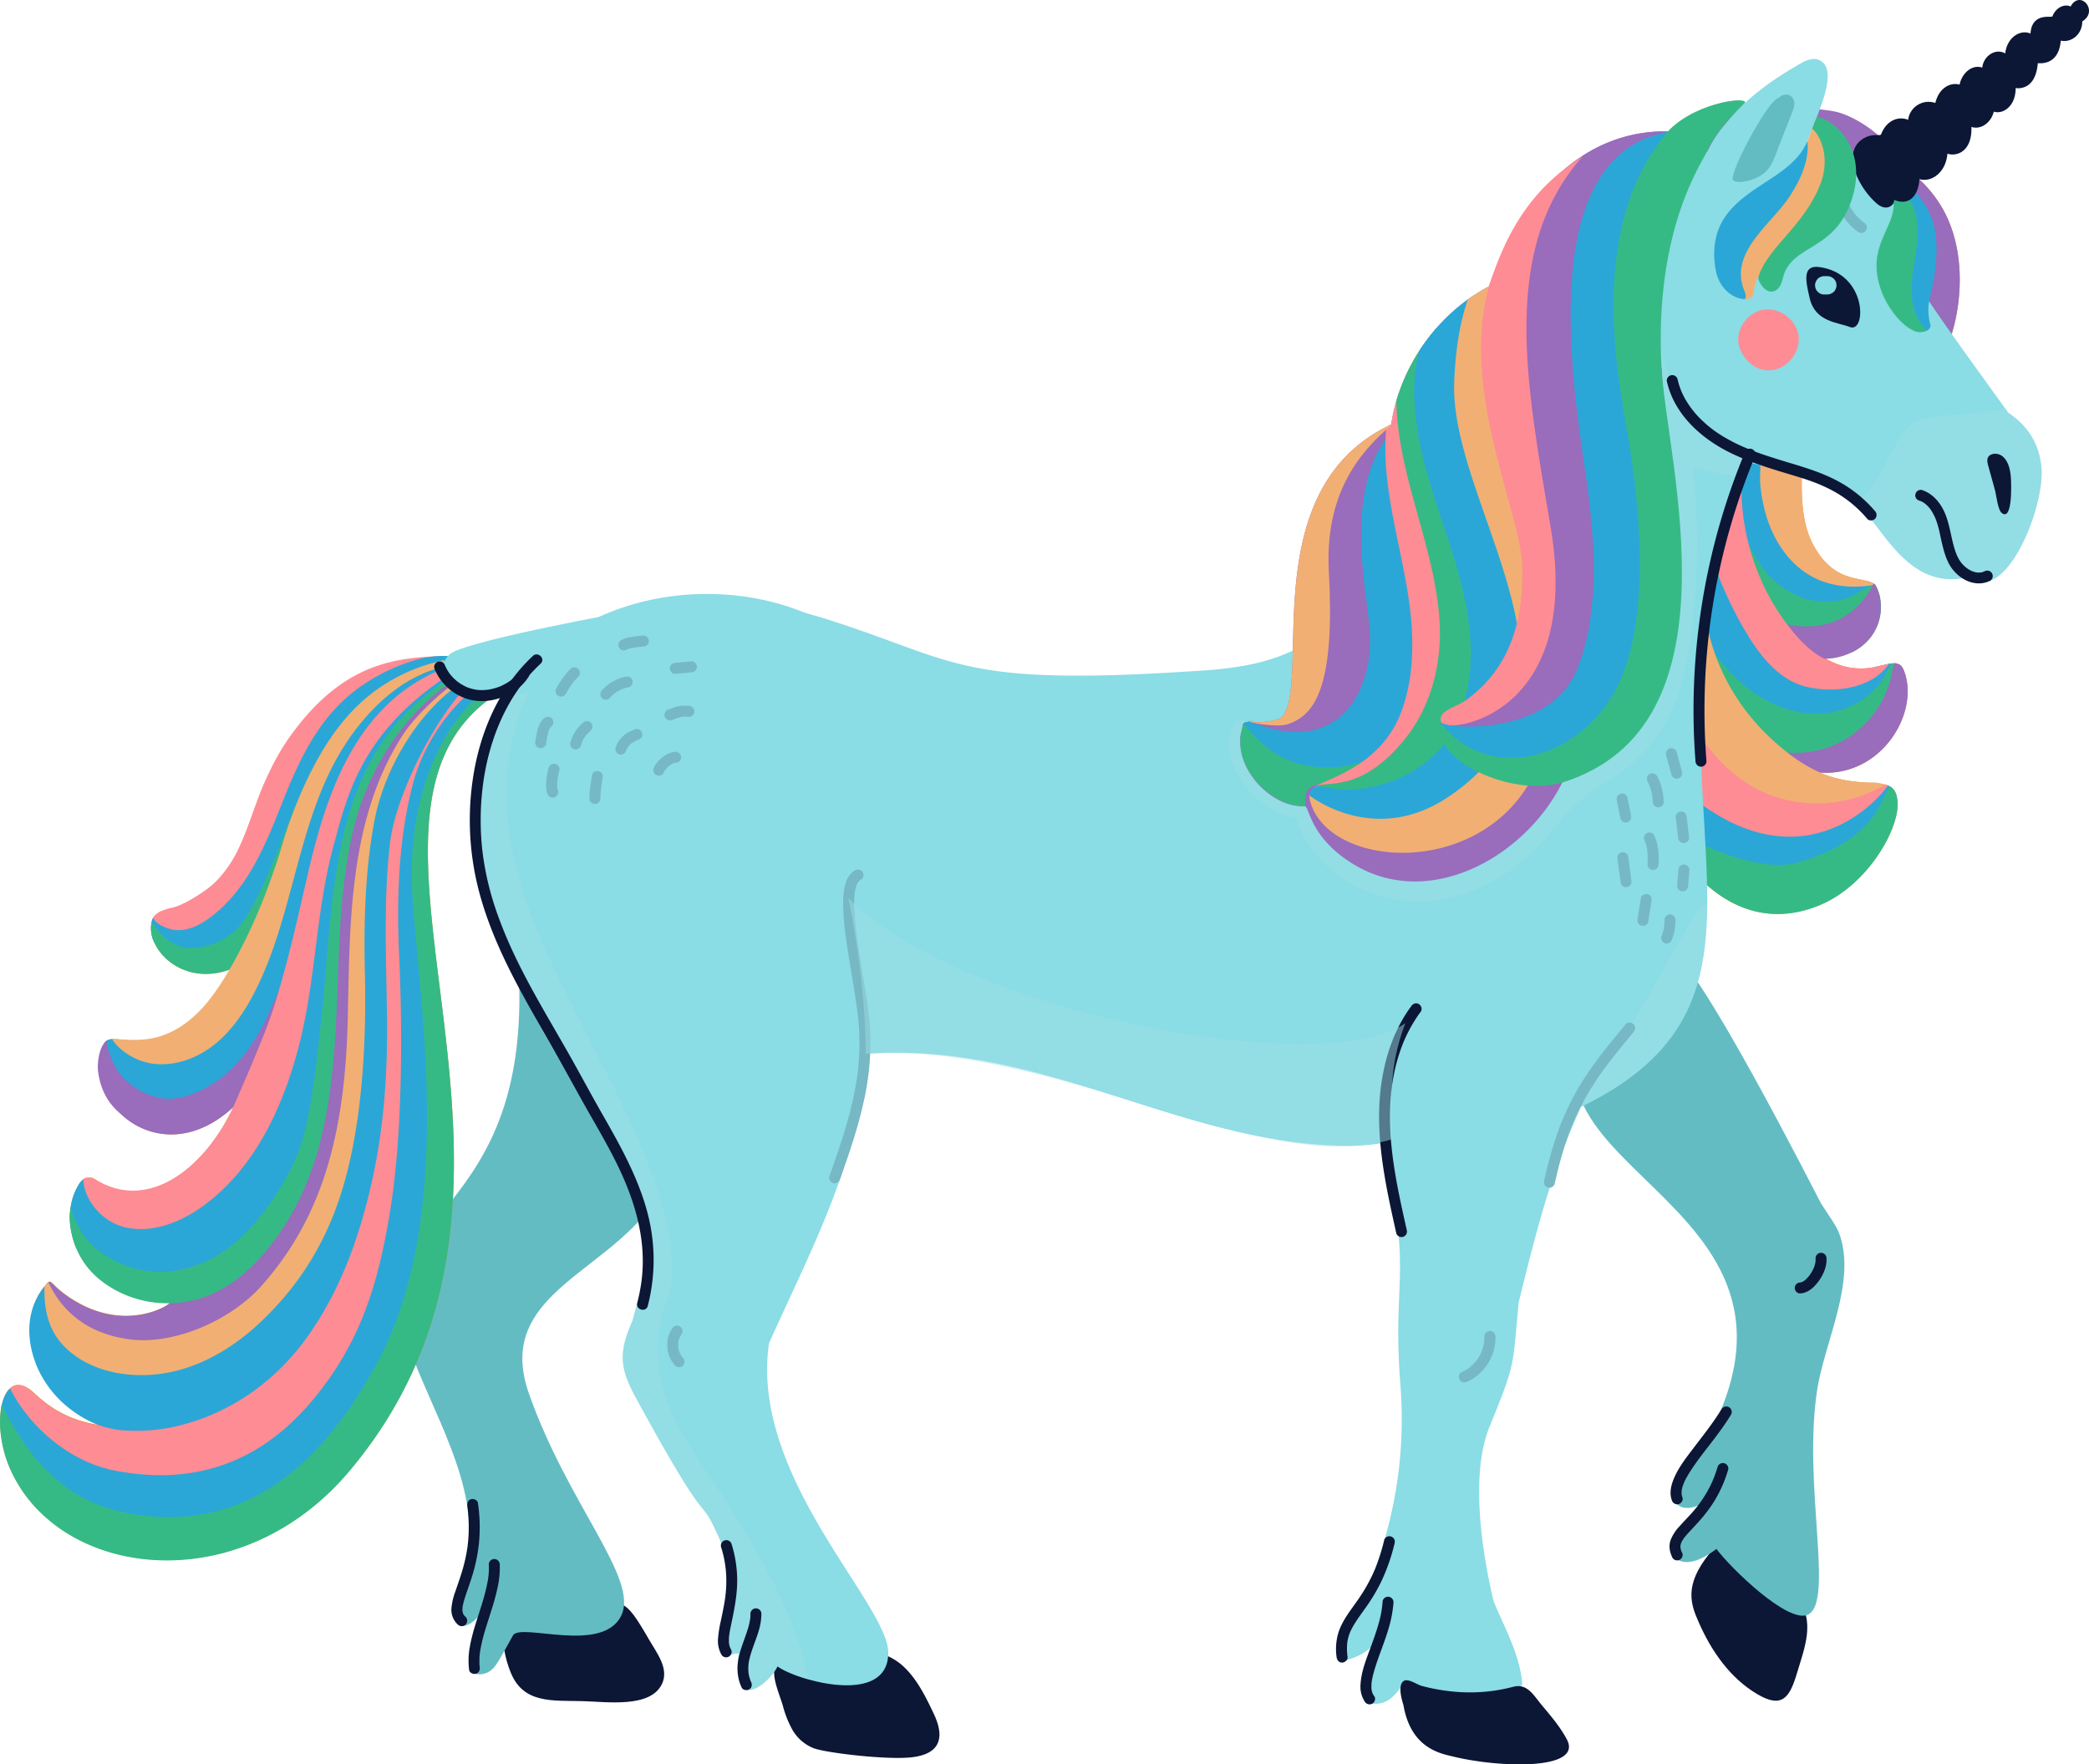 <?xml version="1.0" encoding="UTF-8"?> <svg xmlns="http://www.w3.org/2000/svg" viewBox="0 0 1387.7 1172.02"> <defs> <style>.cls-1{isolation:isolate;}.cls-2{fill:#996cbc;}.cls-3{fill:#dc9130;}.cls-4{fill:#2aa7d7;}.cls-5{fill:#36ba85;}.cls-6{fill:#f2af73;}.cls-7{fill:#fe8c94;}.cls-8{fill:#0c1635;}.cls-9{fill:#64bcc3;}.cls-10{fill:#8adce5;}.cls-11{fill:#9cdfe7;mix-blend-mode:multiply;opacity:0.5;}.cls-12{fill:#76b8c3;}</style> </defs> <g class="cls-1"> <g id="Layer_1" data-name="Layer 1"> <path class="cls-2" d="M1507.78,510.68c5.25,9.4-19.6,13.8-19.92,13.61-8.41-5.7-20-21.41-28.4-27.08-.61-.41-1.24-.85-1.84-1.31-2.57-1.94-4.83-4.36-4.68-7.47a5.13,5.13,0,0,1,.17-1.11c2-1.66,10.2-.92,18.91.56C1484.94,490.06,1503.48,503,1507.78,510.68Z" transform="translate(-254.15 -413.99)"></path> <path class="cls-3" d="M1510.63,937.07a8.4,8.4,0,0,0-1.36-.84,5.25,5.25,0,0,0-.63-.3,2.19,2.19,0,0,0-.41-.17c-.27-.12-.53-.21-.82-.31l-1-.29a42.26,42.26,0,0,0-7.13-1h-.07c-5.34-.39-12-.56-19.76-2h0a84.65,84.65,0,0,1-16.83-5c42,3.25,67.32-40.77,56.12-68.12-1.11-2.73-2.69-4-4.75-4.31a5.81,5.81,0,0,0-1.12-.15h0a7.84,7.84,0,0,0-1,0,9.6,9.6,0,0,0-1.14.1h-.1l-.14,0c-.46.08-1,.15-1.46.25-2.61.51-5.67,1.4-9.23,2.08a44,44,0,0,1-29.28-3.68s-.08,0-.1-.05c-1.07-.51-2.16-1.07-3.25-1.7q-2.32-1.3-4.8-3a38.82,38.82,0,0,0,40.12-32.46,36.8,36.8,0,0,0,.46-5.5v0a30.38,30.38,0,0,0-1.62-5.17,26.33,26.33,0,0,0-1.53-3.05h0l-.1-.07-.29-.22a6.24,6.24,0,0,0-.68-.46,17.38,17.38,0,0,0-4.9-1.85c-9.35-2.32-24.14-2.49-35.63-24.7-12.41-24-4.14-59.87-8.14-63.53a45,45,0,0,0-16-9.36c-25.3-8.6-60.74,2.77-80.43,47.39a240.73,240.73,0,0,0-18.64,72v0c-4.21,40.21.73,80.82,12.54,114.83,1.06,3.05,2.2,6.06,3.36,9,22,55.49,63.18,90.15,112.19,69.7,31.32-13.07,52-49.46,51.61-67.15C1514.61,942.31,1513.2,939,1510.63,937.07Z" transform="translate(-254.15 -413.99)"></path> <path class="cls-4" d="M1510.51,854.7c-.46.08-1,.15-1.46.25-2.61.51-5.67,1.4-9.23,2.08a45.88,45.88,0,0,1-23.61,10.33c-23.27,2.91-45.77-12.39-58.37-32.14-7.25-11.35-11.78-24-15.35-36.92-2.86-10.45-3.68-15.3-11.1-13.6a36.31,36.31,0,0,0-6,2.08c-8.63,3.69-8.54,3.49-9.24,12.32a58.73,58.73,0,0,0,1.84,20.24q1.43,4.8,3.08,9.28a.26.26,0,0,1,.07.1c25,67.27,89.77,76.7,114.2,49.84a83.59,83.59,0,0,0,8.7-11.32s0,0,0-.08c1.6-2.49,3-5,4.27-7.51.7-1.38,1.38-2.79,2.06-4.19a.26.26,0,0,0,0-.12c.12-.2.19-.44.31-.66Z" transform="translate(-254.15 -413.99)"></path> <path class="cls-4" d="M1508.64,935.93a2.19,2.19,0,0,0-.41-.17c-.27-.12-.53-.21-.82-.31-1.19,1.21-2.45,2.47-3.76,3.71-10.74,10.2-25.09,20.72-38.28,20.89-17.89.25-35.17-7.63-49.18-18.76-.65-.51-1.28-1-1.92-1.57-13.13-10.89-23.75-24.46-34-38.13-1,2.57-2,5.16-3,7.78-4.89,13-9.23,26.2-9.91,40,0,.75,0,1.5,0,2.25-.27,15.22,1.52,14.41,14.3,23.57,39.12,28,92.87,19.21,118-16.61,1.32-1.88,13.72-19.41,11-21.48a8.4,8.4,0,0,0-1.36-.84Z" transform="translate(-254.15 -413.99)"></path> <path class="cls-4" d="M1501.35,805.47c-2.57,6.26-8.2,12.1-13.36,15.35a39,39,0,0,1-13.31,5.14h0a47.23,47.23,0,0,1-23.22-1.68c-12-3.92-22.32-12.09-30.44-21.79a96.45,96.45,0,0,1-22.06-64.84,89.15,89.15,0,0,1,1.4-13.24c.8-4.48,4-10.13,8.29-8.53,3,1.12,12.83-18.25,13-15,.08.92.2,1.94.39,3,4.12,24.65,36.39,91.29,49.79,94.1,11.9,2.5,16,3.34,22.08,1.86a17.38,17.38,0,0,1,4.9,1.85,6.24,6.24,0,0,1,.68.46l.12,0a.81.81,0,0,1,.17.27l.1.07h0A26.33,26.33,0,0,1,1501.35,805.47Z" transform="translate(-254.15 -413.99)"></path> <path class="cls-5" d="M1514.73,948.08c.36,17.69-20.29,54.08-51.61,67.15-49,20.45-90.15-14.21-112.19-69.7l.3-1a68.68,68.68,0,0,1,16,18.93c3.9,6.88,53.9,31.49,81.12,23.48,22.46-6.6,44.08-17.37,54.75-38.2,2-3.92,4.2-7.7,6.19-12.47a8.4,8.4,0,0,1,1.36.84C1513.2,939,1514.61,942.31,1514.73,948.08Z" transform="translate(-254.15 -413.99)"></path> <path class="cls-5" d="M1496.79,837.32a35.69,35.69,0,0,1-11.93,9.73,55.26,55.26,0,0,1-9.09-.15,64.36,64.36,0,0,1-23.22-6.64,78.11,78.11,0,0,1-18.74-13.41,110.39,110.39,0,0,1-21.09-28.46c-8-15.07-10.37-38-20.82-50.46-3.05-3.64-10.71.7-7.25-7.52,2.09-4.89,9.94-5,14.26-2.76a7,7,0,0,1,1.28.77c5.7,4.42,7.42,12.1,9.26,19.06,4.41,16.46,12,32.65,25,43.75s31.87,16.24,47.58,9.65c5.36-2.26,10.72-5.8,16.07-8.17a1.3,1.3,0,0,1,.25-.1,10.51,10.51,0,0,1,1.16-.48l.12,0a.81.81,0,0,1,.17.27l.1.07h0a26.33,26.33,0,0,1,1.53,3.05,30.38,30.38,0,0,1,1.62,5.17v0A33,33,0,0,1,1496.79,837.32Z" transform="translate(-254.15 -413.99)"></path> <path class="cls-6" d="M1499.87,802.42h0c-.51.1-1,.19-1.53.26a.53.53,0,0,1-.22,0c-13.5,2.18-27.41,1-39.44-5.24-15.1-7.85-25.52-23-30.71-39.17a107.24,107.24,0,0,1-4.41-21.74c-.7-7.06.78-15.47-.8-22.26-.9-3.85-5.38-6.42-2.38-9.35a6.38,6.38,0,0,1,1.7-1.09c2.84-1.26,7.61-1.65,12.07-1.63a45,45,0,0,1,16,9.36c4,3.66-4.27,39.51,8.14,63.53,11.49,22.21,26.28,22.38,35.63,24.7a17.38,17.38,0,0,1,4.9,1.85,6.24,6.24,0,0,1,.68.46l.12,0a.81.81,0,0,1,.17.27Z" transform="translate(-254.15 -413.99)"></path> <path class="cls-2" d="M1496.79,837.32a35.69,35.69,0,0,1-11.93,9.73,42.32,42.32,0,0,1-17.67,4.55,39.35,39.35,0,0,1-4.73-.09c-17-1.34-37-14-43.77-30.21-2.86-6.79-1-2.62,6.15,1.75a45,45,0,0,0,9,3.8c10.11,3.28,26.06,5.72,40.82-.89h0c8.8-4,17.16-11.13,23.61-23.28,0,0,0,0,0-.07.17-.31.34-.63.48-.94a6.24,6.24,0,0,1,.68.46l.12,0a.81.81,0,0,1,.17.27s0,0,0,.07a26.33,26.33,0,0,1,1.53,3.05,30.38,30.38,0,0,1,1.62,5.17v0A33,33,0,0,1,1496.79,837.32Z" transform="translate(-254.15 -413.99)"></path> <path class="cls-7" d="M1499.82,857c3.56-.68,6.62-1.57,9.23-2.08a35.7,35.7,0,0,1-9.47,9.18c-12.54,8.25-30.64,9.58-45.24,6.16-17.79-4.14-30.39-19.75-39.8-35.41a253.27,253.27,0,0,1-23.15-50.18q-4-11.9-6.74-24.17c-1.11-4.94-2.08-10-1.72-15,.68-9.67,7.42-22.59,15.78-28,11.57-7.47,12.56,7.25,12.29,14.79a153.27,153.27,0,0,0,13.82,68.79,146.63,146.63,0,0,0,21.5,33.91c6.62,7.78,14.59,15.18,24.12,18.33,0,.05,0,.05.1.05A44,44,0,0,0,1499.82,857Z" transform="translate(-254.15 -413.99)"></path> <path class="cls-5" d="M1510.51,854.7a45.57,45.57,0,0,1-2.18,4.95,53.47,53.47,0,0,1-41,28.09c-19.58,2.19-39.34-5.79-54.49-18.39a115,115,0,0,1-18.42-19.64c-4.44-5.94-8.17-15.63-13.29-21a.26.26,0,0,0-.07-.1,15.6,15.6,0,0,0-1.26-1.19c-3.3,4.9,1.77,17.75,3.22,23.13a129.8,129.8,0,0,0,9.43,24.73c7.69,15,19.13,28.36,33.75,36.7.75.43,1.52.84,2.3,1.26,15.68,8.24,35,10.25,51.37,3.49a53.53,53.53,0,0,0,27.58-26.14c4.46-9.33,8.53-29,6.57-35.87a5.81,5.81,0,0,0-1.12-.15h0a7.84,7.84,0,0,0-1,0,9.6,9.6,0,0,0-1.14.1Z" transform="translate(-254.15 -413.99)"></path> <path class="cls-2" d="M1462.63,927.16c-10.29,2.73-4.09,9.16-14.44,7a46,46,0,0,1-20.12-9.5c-3.61-3-7.93-10.13-1.89-12.67a9.91,9.91,0,0,1,1.09-.39c2.81-.8,8.36,1.67,11.32,2a66.62,66.62,0,0,0,12.63.34,65,65,0,0,0,24.8-6.61A66.43,66.43,0,0,0,1511.19,860a20.12,20.12,0,0,1,1-4.17,11.37,11.37,0,0,1,.58-1.09,1.3,1.3,0,0,0,.1-.15h0a5.81,5.81,0,0,1,1.12.15c2.06.34,3.64,1.58,4.75,4.31C1530,886.39,1504.62,930.41,1462.63,927.16Z" transform="translate(-254.15 -413.99)"></path> <path class="cls-6" d="M1507.7,936.59s0,0,0,0,0,0,0,0c-1.31.89-2.64,1.72-4,2.52-19.9,11.68-44.75,14.62-67.24,9a101.51,101.51,0,0,1-22.14-8.43,118.73,118.73,0,0,1-37-30.35c-1.86-2.26-3.63-4.56-5.3-6.94-14.45-20.36-23.11-45.57-20.2-70.34a81.51,81.51,0,0,1,4.29-18.11v0a83.38,83.38,0,0,1,26.16-36.73l7-6.74c-4.46,17.36-4.65,35.64-2,53.36,4.53,30.59,20,58.73,42.47,79.92,19.2,18.06,39.79,30.89,68.45,30,3.3-.1,8.92,1.56,9.24,1.66S1508,936.4,1507.7,936.59Z" transform="translate(-254.15 -413.99)"></path> <path class="cls-7" d="M1507.41,935.45c.29.1.55.19.82.31a7.8,7.8,0,0,1-.58.88c-5.36,8.07-59.83,71.58-139.91-2-22.08-20.29-48.92-93.19-32.71-112.92a64.4,64.4,0,0,1,9.29-9.24l10.49-10.62c.39,4.05.8,8.1,1.26,12.17,2.57,22.76,6.69,45.36,15.54,66.4,10.43,24.79,28.12,47.41,52.36,59,25.87,12.41,58,10.66,82.47-4.27Z" transform="translate(-254.15 -413.99)"></path> <path class="cls-8" d="M1447.61,1475.56c-12.68-14.22-57.12-48.83-57.79-29.7-17.4,21.45-12.37,34.08-7.21,45.81,8.42,19.16,20.72,36.86,38.63,47.55,16.91,10.09,21.84,2.25,26.68-14S1460.59,1490.11,1447.61,1475.56Z" transform="translate(-254.15 -413.99)"></path> <path class="cls-8" d="M685.63,1503.69c-17.48-30.18-17-26.7-50.14-24.42-35.28,2.41-41,1.87-41.52,8.38-8.79,6.74-5.55,25.33-.36,37.8,8.4,20.18,27.43,18.1,46.88,18.53,16.53.37,46,5,53.56-11.73C698.56,1522.23,690.33,1511.82,685.63,1503.69Z" transform="translate(-254.15 -413.99)"></path> <path class="cls-9" d="M1475.56,1232.42c-2-5.05-9-14.39-12.08-19.73-1.94-3.4-85.14-168.08-100.06-166.35-6.64-2.65-33.28,16.26-46.91,35.16-82.48,114.4,182.58,127.68,57,312.23-2.68,4-5.89,7.26-6.43,11.06-1.46,1.41-3.46,2.87-2.34,4.58,3.1,4.71,7.81,8.78,18,4.51-4,7.51-13.08,14-16.76,21.66-5.91,12.3,5.44,25.09,28.37,7.34,9.35,12.65,48,50.33,61,43.58,17.28-9-3.54-85.49,5.8-148.37C1466,1305.32,1488.12,1264.46,1475.56,1232.42Z" transform="translate(-254.15 -413.99)"></path> <path class="cls-9" d="M697.59,1190.79c.13-2-43.43-124.12-97.18-145.23-2.91-1.14-4.46,3.18-2.18,4.83,12.7,179.06-105.44,163.64-72.18,258.88,14.82,42.47,46.08,89.78,39,137.58-2.25,15.23-13.67,38.64-7.4,45.19,4.38,4.59,10.23.25,14.5-4.43-1.52,4.77-8.23,32.81-5.24,36.23s8.46,2.66,11.83.74c4.48-2.55,5.92-5.8,16.18-24.22,4.88-8.76,59.62,12.78,72-13.35,11.67-24.57-35.51-73.67-61.4-147.29-21-59.64,38.59-76.41,73.92-115.54C684.23,1218.91,702.18,1196.22,697.59,1190.79Z" transform="translate(-254.15 -413.99)"></path> <path class="cls-3" d="M1538.92,544c-5.09-6.65-11.13-13.21-18.52-17.09-4,2.15-6.76,5.77-6.52,10.93A8.27,8.27,0,0,0,1514,539a18.6,18.6,0,0,0,1.53,5.24c.12,1.28.34,2.69.63,4.19a2.23,2.23,0,0,1-.34,0c-.68-2.82-6.88-.63-3.56,1.59-.61,17.09-18,28.32-8.75,56,3.9,11.63,14.1,25,22.85,28a10.09,10.09,0,0,0,4,.56,11.14,11.14,0,0,0,4-1,3.87,3.87,0,0,0,2.33-3.1,34.19,34.19,0,0,0,3.56,6.47c.44.63.9,1.26,1.38,1.87a25.37,25.37,0,0,0,6.09,5.4C1557.12,621.78,1563.26,575.8,1538.92,544Z" transform="translate(-254.15 -413.99)"></path> <path class="cls-2" d="M1547.65,644.15a25.37,25.37,0,0,1-6.09-5.4c-.48-.61-.94-1.24-1.38-1.87a34.19,34.19,0,0,1-3.56-6.47c-3.28-7.61-4.22-16.36-4.29-24.77-.1-11.66,1.18-23.49-1.12-34.94a26.37,26.37,0,0,0-3.51-8.38c-2.89-4.83-6.84-9.26-9.8-13.8a34.88,34.88,0,0,1-2.42-4.31A18.6,18.6,0,0,1,1514,539a8.27,8.27,0,0,1-.07-1.11c-.24-5.16,2.5-8.78,6.52-10.93,7.39,3.88,13.43,10.44,18.52,17.09C1563.26,575.8,1557.12,621.78,1547.65,644.15Z" transform="translate(-254.15 -413.99)"></path> <path class="cls-8" d="M874.36,1552.21c-5.69-12-11.7-23.94-21-32.09-13-11.33-33.61-12.43-49.92-11.54a94.63,94.63,0,0,0-23.29,3.75c-4.9,1.54-11.18,5.61-11.7,11.29-.62,6.87,3.79,16.76,5.71,23.34a70.66,70.66,0,0,0,6.06,15.51,28.47,28.47,0,0,0,14.19,12.72c7.89,3.11,47.75,7.87,64.66,6.19S883.31,1571,874.36,1552.21Z" transform="translate(-254.15 -413.99)"></path> <path class="cls-10" d="M1610.14,723.56c-1.94-16.48-9.77-27.07-21.87-35.34-67.63-93.81-73.76-100.67-71.8-129.61.9-15.08.27-2.11-26.13-33.28-4.68-5.51-5.23-7.32-7.44-8-3.66-3.1-8.19,4.29-20.19,1.21-2.69-.7-8.71-8.58-8.07-10.49,7.32-19.2,20.31-45.84,9.47-53.33-5.89-4.1-12.94.92-18.1,3.93-43.44,25.35-47.54,45.79-60.17,47.56-39.24,5.13-73.08,68.47-114,130.75-29,44.19-51.22,79.8-69.64,108.43,0,0,0,0-.05.07-32.21,50.1-53,78.9-79.09,95.14-19.61,12.24-42.23,17.38-75,19.13C892.5,870.05,890.66,853.42,807,826.47c-12.19-4-15.76-4.47-20.29-6.28C729,797.45,654.8,807.87,610,852.74a129.9,129.9,0,0,0-25,35c-71.39,146.34,106.78,271.47,98.83,375.27a176.12,176.12,0,0,0-9.38,28c-9.14,20.63-9,31,1.7,50.69,52.43,96.43,41.25,62,55,92.31,19.73,43-1.55,50.18,4.41,77.38.66,2.76,4.36,2,7,.85,3.49,1.36,2.32-4.37,1.77,7.85-1.41,30.47,21.21,11.56,26.3.8,3.78,2.76,11.54,6.16,20.63,8.7,22.42,6.35,53.08,7.69,52.94-17.81C844,1479.05,752,1394.68,765,1306.28c26.23-58.88,62.08-124.4,64.14-192.28,113.71-8.16,200.78,54.64,306.54,60.68,46.55,2.66,37.26-8.8,39.37,8,1.6,12.56,4.24,22.72,6,34.3,7.34,48.63-1.21,57.43,3.39,117.13,3.23,42.3-2.33,83.41-18.44,126.54-3.23,8.63-32.8,60.48-17,56,18.49-5.28,17.77-15.8,13.21.68-3.13,11.25-8.53,25.91,2.88,28.14,9.07,1.75,15.4-4.38,20-11.41,12.89,10.78,81.23,9,80.21-2.26-1.8-19.37-11.73-36.51-19-54.25-7.9-33.4-15.61-84.43-2.57-116.09,17.65-43.17,15-38.88,19.29-82.46,12.17-49.31,21.48-86,41.38-129.74.42-.19.8-.38,1.19-.58,68.77-33.89,82.32-77.59,82.64-134.9.43-71-19.42-162.89,20.41-282.83,1.16-3.59,2.42-7.18,3.71-10.81,2.78.75,5.6,1.48,8.43,2.15,23.2,5.7,47.71,10.14,65.62,25,18.52,15.44,34.71,60.4,76.19,49.81C1586.16,816.57,1613.24,750.13,1610.14,723.56Z" transform="translate(-254.15 -413.99)"></path> <path class="cls-11" d="M791.27,1529.56c-9.09-2.54-16.85-5.94-20.63-8.7-5.09,10.76-27.71,29.67-26.3-.8.55-12.22,1.72-6.49-1.77-7.85-2.6,1.11-6.3,1.91-7-.85-6-27.2,15.32-34.37-4.41-77.38-13.79-30.32-2.61,4.12-55-92.31-10.65-19.73-10.84-30.06-1.7-50.69a176.12,176.12,0,0,1,9.38-28c7.95-103.8-170.22-228.93-98.83-375.27a129.9,129.9,0,0,1,25-35c5.51-2.3,10.86-5,16.17-7.61-33.38,33.55-40.92,86.15-31.87,132.59s32.26,88.68,53.62,130.93,50.56,96.16,52.65,143.43c1.28,29.52-5.87,20.5-8.8,48.36-5,47.9,25.42,78.81,50.6,119.85C760.07,1449.11,784.77,1491.55,791.27,1529.56Z" transform="translate(-254.15 -413.99)"></path> <path class="cls-11" d="M1420.77,722.3c-2.83-.67-5.65-1.4-8.43-2.15-1.29,3.63-2.55,7.22-3.71,10.81a178,178,0,0,1-29.87-7.18c4.27,36.46,3.7,80.83-1.68,117.14s-16.89,65.1-46.53,86.75c-8.9,6.49-18.84,11.56-27.25,18.69-9.77,8.29-17.14,19-25.79,28.43-22.28,24.22-54.78,40-87.6,37.91s-64.75-23.7-74.86-55c-27.73-4.75-54.2-39.92-41.4-62.88,4.24-7.61,28.06,8.06,37.63-1.86s14.12-35.88,12-49.5a21.2,21.2,0,0,1-.24-2.84c26.13-16.24,46.88-45,79.09-95.14,0,0,0-.05.05-.07,58.76-76,103.92-163.63,173.93-229.49-16.27,48.94-31.15,104.6-11.61,152.3C1374.59,692.9,1396.92,709.12,1420.77,722.3Z" transform="translate(-254.15 -413.99)"></path> <path class="cls-2" d="M1411.71,482.66c-3.54,4.78-1.07,1.34-12.37,14.77a78.34,78.34,0,0,0-10.93,17c-12,12.34-19.34,29.24-24.56,45.26a224.32,224.32,0,0,0-10.76,65.06,143.23,143.23,0,0,0,2.72,32,2.51,2.51,0,0,0,2.2,2.06c0,.49,0,.95,0,1.41,2.57,60.67,53.35,234.09-66,273.48-.27.53-.54,1.07-.83,1.6-25.33,49-90,84.86-141,50.81A76.21,76.21,0,0,1,1134,972c-10.23-12.2-10.71-22.18-13.28-22.6-20,1.53-44.41-21.93-42.54-44.72-.56-1.16.6-3.71,1.62-9.26a1.76,1.76,0,0,1,.36-.8,3,3,0,0,1,2.53-.8,4.39,4.39,0,0,1,1-.63l.15-.07c1.45-.56,2.86,0,4.44.72,1.06,0,3.12-.09,5.47-.29,4.76-.46,10.72-1.45,12.51-3.8,18.5-24.68-17.35-146.17,66.64-191.09.7-.39,1.43-.75,2.16-1.11.24-.15.48-.27.72-.39.85-.44,1.7-.85,2.55-1.26a114.13,114.13,0,0,1,3.37-15.54c.56-1.89,1.14-3.78,1.82-5.67a128.36,128.36,0,0,1,26-44,122.62,122.62,0,0,1,19.75-17.77v0c1.51-1.09,3-2.13,4.59-3.15,2.9-1.91,5.89-3.68,9-5.36a3.35,3.35,0,0,1,.36-.21c2.33-7,12.58-29.79,15.08-34.28,9.57-17.14,21.6-32.29,35.75-44,.39-.36.8-.68,1.19-1,.22-.19.44-.36.68-.53,2.76-2.23,5.6-4.27,8.53-6.21A100,100,0,0,1,1347.76,502a97.36,97.36,0,0,1,12-.73c.8,0,1.6,0,2.4.05h.19C1382.33,482.08,1415.24,477.84,1411.71,482.66Z" transform="translate(-254.15 -413.99)"></path> <path class="cls-5" d="M1209.1,908.54c-6,12.54-58.55,26.91-72.46,26.05-17.35-1.06-15.88,10.14-15.08,14.81-20,1.53-45.22-22-43.35-44.76-.56-1.16.6-3.71,1.62-9.26.17-1,1-1.67,2.89-1.6a4.39,4.39,0,0,1,1-.63c3.69,2.55,6.6,6.54,9.65,10,18,20.27,48.71,19.19,74,9.47,23.14-8.88,35.16-20.69,51.23-37.59C1223.36,883,1212.74,901,1209.1,908.54Z" transform="translate(-254.15 -413.99)"></path> <path class="cls-4" d="M1198.55,868.94c-5.6,38.43-34,54.45-61.25,54.85-28.09.41-43.86-12.64-57.09-29.19-.6-.75,4.53-1.29,4.65-1.24,56.05,23.62,81.66-17.21,79.26-59.64-1.47-26.07-20.81-103.28,20.82-139.31,1-.82-6.31-4.39-6.62,1.45C1174.42,762.69,1212,776.83,1198.55,868.94Z" transform="translate(-254.15 -413.99)"></path> <path class="cls-7" d="M1202.9,879c-6,15.25-16,32.51-28.58,43-3.61,3-20.8,12.43-33.57,16-6.45,1.77-11.78,2.06-13.67-.73a1.07,1.07,0,0,1-.13-.19s0,0,0,0c6.4-5.4,44.62-13,58.37-51.07,9.18-25.48,8.12-53.5,3.68-80.19s-11.8-53-14-80a163.64,163.64,0,0,1,.08-28.26c.24-.15.48-.27.72-.39.85-.44,1.7-.85,2.55-1.26a114.13,114.13,0,0,1,3.37-15.54c.56-1.89,1.14-3.78,1.82-5.67-1.17,12.63.68,25.84,3.29,38.71,4.54,22.4,10.84,44.7,17,66.68C1212.76,812.41,1215.19,847.75,1202.9,879Z" transform="translate(-254.15 -413.99)"></path> <path class="cls-5" d="M1226.65,904.66a75.11,75.11,0,0,1-43.36,38.23c-18.76,6.28-58.3-3.37-56.6-5.28a1.7,1.7,0,0,1,.39-.37,3.06,3.06,0,0,1,.77-.58c7.44-4.6,29.6,4.66,58.81-30.81,18.13-22,25.55-51.29,23.73-79.75s-10.74-55.9-18.13-83.43c-5.48-20.37-10.18-41.38-10.57-62.35.56-1.89,1.14-3.78,1.82-5.67a128.36,128.36,0,0,1,26-44,154.56,154.56,0,0,0-3.9,19c-3,20.78-2.06,42,1,62.74,6.15,41,20.12,80.55,26.23,121.56C1236.37,857.76,1237.05,883,1226.65,904.66Z" transform="translate(-254.15 -413.99)"></path> <path class="cls-4" d="M1266.43,870.07A144.36,144.36,0,0,1,1255,915.65c-7.57,17-19.47,32.79-36,41.47-22,11.51-48.57,9.07-72.72,3.42-5.23-1.24-10.57-2.67-14.93-5.82a20.23,20.23,0,0,1-6.3-7.85.09.09,0,0,1,0-.08,10.61,10.61,0,0,1-1-4.41,6.41,6.41,0,0,1,2.71-5.21.67.67,0,0,1,.19-.12,2.7,2.7,0,0,1,.9-.39c2.59-.77,7.27.46,12.9,1.31a53.31,53.31,0,0,0,8.55.63c27.06-.53,56.17-14.57,69.36-38.2.84-1.53,1.64-3.06,2.4-4.63a94.71,94.71,0,0,0,6-16c5.17-18.69,5-39,1.89-58.3-4.36-26.71-14.1-52.19-22.25-78s-14.86-52.65-12.82-79.63a78.3,78.3,0,0,1,3.42-17.28,126.54,126.54,0,0,1,12.19-15.85,122.62,122.62,0,0,1,19.75-17.77v0c1.51-1.09,3-2.13,4.59-3.15-5.17,30.54-5.58,63.75,1.55,92.84,8.65,35.39,21,69.89,27.56,105.71.43,2.43.85,4.88,1.23,7.33C1267,833.59,1268.08,852.06,1266.43,870.07Z" transform="translate(-254.15 -413.99)"></path> <path class="cls-6" d="M1269.8,934.6c-37.18,62.76-133.07,55.61-145.31,11.74a11.73,11.73,0,0,1-.4-3.91c2.89,2.26,44.32,33,92.07,1,30.25-20.34,43.7-44.29,47.41-70.08,2.14-14.62,1.12-29.84-1.74-45.3-10.11-55-43.34-113.21-41.67-160,.85-23.83,4.43-41.92,9.06-55.1v0c1.51-1.09,3-2.13,4.59-3.15,2.9-1.91,5.89-3.68,9-5.36a3.35,3.35,0,0,1,.36-.21c2.33-7,14.76-15.06,11.42-6.62-25.38,64.28,10.59,126.19,32.29,217.77.17.8.36,1.6.55,2.4C1293.56,844,1283.89,910.82,1269.8,934.6Z" transform="translate(-254.15 -413.99)"></path> <path class="cls-3" d="M586.42,866a5.31,5.31,0,0,0-2.64-1.9,11.15,11.15,0,0,0-.44-2.23c-1.65-5.59-7.56-8-14-8.72q-9.27-1.09-18-1.36c-3.51-.12-7-.12-10.37,0h0c-3.88.1-7.66.39-11.39.8h0a109.31,109.31,0,0,0-34.89,9.77c-13.79,6.57-26.56,16.46-38.59,30.37q-1.82,2.12-3.49,4.2s-.05,0-.05.07c-40.62,50.32-23.46,92.57-79.94,119.48-3.48.9-8.26,1.9-12,3.06-.37.24-.74.48-1.1.73l-.34.24-.11.08-.06,0a20.68,20.68,0,0,0-1.95,1.8,12.54,12.54,0,0,0-.83.95c-.06.08-.18.23-.2.27s-.26.38-.39.57-.2.36-.3.54a.25.25,0,0,0,0,.07c-.12.32-.22.63-.32,1s-.14.63-.19,1a21.73,21.73,0,0,0,1.67,12.87s0,0,0,0c6,14,24.87,26.69,48.84,18.91.75-.24,1.5-.48,2.25-.8h0c.39-.12.73-.27,1.11-.41-24.36,60.62-63.58,46.81-78.87,46.88l-1.19,0a6.84,6.84,0,0,0-3.78,1.09,3.54,3.54,0,0,0-1.36,2.33c-3.2,3.63-2.74,9.11-2.33,13.16v0a26.44,26.44,0,0,1,.32,3.69c-.75,30.61,41.69,61.42,82.07,29.55,1.94-1.53,3.76-3.08,5.7-4.92,0,0,0,0,0,0-17.65,38.59-56,72.17-92.63,47.81-1.11-.73-2.54-.8-4.48.36-.51-1-1.48-.92-2.64,0a11.87,11.87,0,0,0-2.35,2.57,39.28,39.28,0,0,0-5.94,15.25v0a42,42,0,0,0-.39,12.29,58,58,0,0,0,4.05,15.62v0c6.54,15.66,20.36,28.17,42.54,33.48a.1.1,0,0,0,.07,0,101.07,101.07,0,0,0,15.81,2.42c1.18.1,2.37.17,3.58.22,2.38.12-27.73,21.12-64.57-2.11-12.85-8.09-13.62-12.92-15.93-11.46a5.7,5.7,0,0,0-1,.92,3,3,0,0,0-.41.46c-.39.44-.78.87-1.14,1.31,0,0,0,0,0,0a40.76,40.76,0,0,0-6,9.89v.09c-8.65,19.88-2.45,46.71,16.85,65.72l0,0a74.94,74.94,0,0,0,14.11,10.91l0,0a80,80,0,0,0,11.54,5.72c-20-3.1-32.46-11-43.54-21.36-5.89-5.5-10.83-6.42-14.57-4.16a7.24,7.24,0,0,0-1.26.92c-2.59,2.2-4.5,6.11-5.62,11.07-.07.37-.14.76-.22,1.12-2.2,11.39-.46,27.83,6.4,42.66,33,71.68,152.26,86.49,225-.17C648,1198.55,458.33,955.47,585.16,874.27a5.27,5.27,0,0,0,2.54-4.9A6,6,0,0,0,586.42,866Z" transform="translate(-254.15 -413.99)"></path> <path class="cls-2" d="M553.23,867.29c-.24.87-1.45,2.78-1.57,3.68-.1.53.19.7,1.31.07-34.72,28.44-52.41,73.11-59.56,117.4s-5.14,89.49-8,134.27-11.08,90.78-36.15,128-70.17,63.68-114.34,55.7c-20-3.61-41.57-16.56-49.16-36.31a30.4,30.4,0,0,1-.94-2.91,3,3,0,0,1,.41-.46,5.7,5.7,0,0,1,1-.92c2.31-1.46,3.08,3.37,15.93,11.46,36.84,23.23,66.95,2.23,64.57,2.11-1.21,0,4.68-5.11,7-6.76A223.14,223.14,0,0,0,408,1243.16c2.74-2.89,5.45-5.92,8.05-9a.43.43,0,0,0,.07-.1,226.7,226.7,0,0,0,41-70.78.15.15,0,0,0,0-.1c1.12-3.13,2.16-6.3,3.13-9.48,10-32.79,12.34-67.36,14.93-101.56,2.16-28.85,4.61-58,12-85.84.39-1.45.78-2.88,1.19-4.31a8.42,8.42,0,0,1,.31-1.12c.39-1.38.8-2.79,1.24-4.17q.9-2.91,1.89-5.82c9.55-27.94,30.28-62.75,60.31-83.58C553.16,866.58,553.38,866.73,553.23,867.29Z" transform="translate(-254.15 -413.99)"></path> <path class="cls-6" d="M569.3,864.91a59.8,59.8,0,0,1-9.3,9.7l0,0c-4.87,4.22-10.38,8.42-14.76,11.93a56.83,56.83,0,0,0-7.13,6.38c-9.89,12-21,25-26.06,39.7-9,26-11.22,53.94-12,81.52-1.75,59.29,2.49,119.36-10,177.35s-45.6,115.6-100.19,138.82c-26,11.05-57.4,13.09-81.83-1.21-17.72-10.35-29.84-30.62-30.28-50.62v-.09a40.76,40.76,0,0,1,6-9.89s0,0,0,0c.36-.44.75-.87,1.14-1.31a3,3,0,0,1,.41-.46,5.7,5.7,0,0,1,1-.92c10.74,22.71,29.7,34.69,54,37.86,29.81,3.9,67.21-12.82,87.26-35.22,41.62-46.49,56-103.26,57.64-179.33,1.34-63.56.93-132.4,36.83-187.33,6.08-9.31,17.89-21.43,29.62-30.81,7.15-5.7,14.25-10.4,20-12.82C572,860.11,571.07,862.41,569.3,864.91Z" transform="translate(-254.15 -413.99)"></path> <path class="cls-7" d="M523.08,973.39c-3.66,37.5,2,75.21,4,112.83a579.89,579.89,0,0,1-20.34,185.88c-11,39.56-28,80.21-61.6,103.8-25,17.52-56.62,23.51-87.09,22.08-21.67-1-43.66-5.77-62-17.33-14.23-9-26.23-22.42-31.95-38.37,0,0-.34,2.49-.34,2.49-.34-1-1.57-2.15-1.86-3.14-.42-1.38-.7-4.12-.94-5.34,4.74-4,9.85-2.21,15.74,3.29,11.08,10.33,23.52,18.26,43.54,21.36a80,80,0,0,1-11.54-5.72l0,0a74.94,74.94,0,0,1-14.11-10.91c22.3,17.21,59.39,19.46,86.27,11.49l.27-.07c.24-.08.48-.15.72-.25,31.9-9.69,54.93-27.92,72.34-53a.58.58,0,0,0,.14-.17A205.54,205.54,0,0,0,474,1266c19-44.29,32-89.52,33.62-137.71s0-99.94,1.6-148.11c1-30.18,13.93-67.19,36-93.64a111.16,111.16,0,0,1,17.71-17.23c.54-.44,1.05-.83,1.58-1.22a32.63,32.63,0,0,1,4.82-3.22c2.74-1.16-5.5,7.35-4.5,10.28.38,1.19,2.27,1.48,7-.12C541.36,897.3,526.71,935.86,523.08,973.39Z" transform="translate(-254.15 -413.99)"></path> <path class="cls-4" d="M586.42,866a5.31,5.31,0,0,0-2.64-1.9,11.15,11.15,0,0,0-.44-2.23,93.33,93.33,0,0,0-18.54,13.29C547.27,891,534,913.32,528.46,934.6c-9.7,37-10.91,76.7-9.14,114.95,2.35,50.59,2.16,119.29-6.08,169.25-7.95,48.33-19.37,86.24-50.45,124.11s-73.64,59.24-132.08,48c-28.73-5.51-53.53-26.55-66.59-48.65a0,0,0,0,1,0,0q-1.74-2.94-3.2-5.91c-2.59,2.2-4.5,6.11-5.62,11.07-.05-.12-.22.63-.22,1.12-.14,48.17,53.86,75.87,95.65,80.84,47.1,5.58,93.69-24.48,124.87-60.21C516.78,1322,538.06,1255,540.46,1194c2.47-62.83-5.89-123-8-185.76-1.6-47,6.81-113.71,55.24-138.87Z" transform="translate(-254.15 -413.99)"></path> <path class="cls-7" d="M548.09,849.71c-2.4.63-4.77,1.34-7.15,2.11-37.47,12.12-69.88,39.49-87.77,74.61-9.82,19.27-15.37,40.43-24.65,60s-23.52,38.21-43.9,45.48c-6.62,2.37-14.06,3.39-20.66,1-2.66-1-5.77-3.82-8.24-7.09-1-1.27.71-6.38,13.21-9,8.11-1.71,23.66-12.31,27.69-16.23a81.38,81.38,0,0,0,16.71-24.45c4.33-9.37,7.56-19.21,11.15-28.88a207.54,207.54,0,0,1,14.79-32.35A151.48,151.48,0,0,1,448.39,901C483.26,853.7,517.51,851.06,548.09,849.71Z" transform="translate(-254.15 -413.99)"></path> <path class="cls-4" d="M552,849.86a4.84,4.84,0,0,1-.68,2,8.42,8.42,0,0,1-1.72,2.09c-5.07,4.7-16.65,7.68-21.14,9.28-8.63,3-20.26,5.21-27.32,11.39-11.9,10.47-21.74,23.27-29.74,36.94-9.19,15.74-16.22,32.51-23.08,49.41v0c-3.61,9-7.19,17.94-11,26.81,0,0,0,.05,0,.08v0c-1.94,4.51-3.93,9-6,13.38-5.6,11.78-12.08,23.42-21.48,32.46S387.6,1049,374.58,1048c-5.74-.44-12.68-3.54-18.15-8.32,0,0,0,0,0,0a21.73,21.73,0,0,1-1.67-12.87,10.9,10.9,0,0,1,1.09-3.13c2.25,4.7,9.53,7,11.34,7.47,9.46,2.42,18.5-1.77,26-7.3,26.44-19.39,38.06-50.61,49.79-80,12.26-30.74,26.61-59,55.63-77.11a126.41,126.41,0,0,1,30.91-14.13h0a69.17,69.17,0,0,1,18.54-2.91Q550.1,849.71,552,849.86Z" transform="translate(-254.15 -413.99)"></path> <path class="cls-4" d="M328.6,1104.31a6.92,6.92,0,0,0-3.78,1.09,3.54,3.54,0,0,0-1.36,2.33c-3.2,3.63-2.74,9.11-2.33,13.16v0a41.06,41.06,0,0,0,12.61,16.32c14.25,10.88,34.44,12.12,51.14,5.62s30.11-19.8,39.49-35.08a144.53,144.53,0,0,0,10.45-21,1.32,1.32,0,0,0,.12-.31c2.74-6.79,5-13.77,7.15-20.78,0,0,0,0,0,0,.75-2.54,1.5-5.06,2.2-7.61,10.3-36.7,17.09-74.51,31.05-109.95a212.8,212.8,0,0,1,26.11-48.29c7.25-9.79,29.31-29.21,52.19-40.6,2.18-1.12,4.36-2.13,6.54-3.05-3,.94-2.23-2.48-5.35-1.6l-3.23.94c-3.37,1-6.54,2.11-9.57,3.25-.24.1-.49.17-.75.27q-5.67,2.1-10.64,4.48c-.42.19-.83.41-1.27.63-29.35,14.28-40.48,33.52-48.45,45.5C464.13,934.82,454.7,964.1,445.68,993s-18,58.3-34.08,84c-10.4,16.6-24.83,32.14-43.83,36.92-13.16,3.29-28.51-.56-38-9.65Z" transform="translate(-254.15 -413.99)"></path> <path class="cls-2" d="M446,1057c-1.67,20.29-5.19,40.7-13.7,59.2-4.89,10.61-13.28,22.88-23.07,33.08a39,39,0,0,1-5.68,4.88C393,1162.48,380,1168,366.46,1167.58a48.37,48.37,0,0,1-30.12-11.86c-4.56-4-14.45-11.27-17-29.58-.78-5.48.5-16.93,5.53-20.74a49.61,49.61,0,0,0,8.41,21.19c6.42,9,19.56,16.36,30.56,17.23,13.8,1.09,30.09-7.49,40.56-16.56,17.62-15.24,26.23-35,35.27-55.89,0,0,0,0,0-.08.83-1.86,1.63-3.73,2.47-5.65C443.38,1062.78,444.64,1059.88,446,1057Z" transform="translate(-254.15 -413.99)"></path> <path class="cls-7" d="M557.77,864.26c-.71.26-1.41.55-2.09.84v0a96.51,96.51,0,0,0-12.68,6.4l0,0c-.76.44-1.51.9-2.24,1.38-24.19,15.32-42,40.58-52.5,67.59-12.87,33-16.36,68.77-19.61,104s-6.5,71-19,104.2-35.44,64-68.09,77.7c-16.87,7.1-36.94,9.11-53.13.55-7.54-4-18.21-15.66-21.33-27l2.35-2.57c2-1.9,5.67-1.3,7.12-.38,37.15,23.56,75-9.22,92.63-47.81,2.23-5.19,19.95-45.13,25.62-62.49a1.32,1.32,0,0,0,.12-.31c1.65-5,3.2-10,4.68-15.1,0,0,0,0,0-.08,7-23.85,12.51-48.28,18.09-72.65,11.75-51.24,29.88-115.28,89.66-139.84,3.1-1.28,4.78-.94,6.28.39a24.86,24.86,0,0,1,2.74,3.27v0C556.82,863,557.28,863.63,557.77,864.26Z" transform="translate(-254.15 -413.99)"></path> <path class="cls-4" d="M309.45,1197.46c.7,14.16,12.75,28,27.15,31.61,18.08,4.61,37.28-3,52.38-13.93,35.32-25.65,54.44-68.24,64.77-110.64s10.45-86.15,21.87-128.28c9.11-33.67,18.39-76,77.64-114.49,1.11,2.16-.27,2.57-4.73,5.68-.31.19-.61.41-.92.63a2.41,2.41,0,0,0-.49.34c-1.18.85-2.57,1.89-4.12,3.15l0,0c-6.42,5.17-16,14.21-29.18,31-9.84,12.51-18.2,36.29-23.08,51.44-.29.89-.58,1.79-.82,2.71-.46,1.38-.87,2.77-1.24,4.17a8.42,8.42,0,0,0-.31,1.12c-.41,1.43-.8,2.86-1.19,4.31-7.44,28.9-9.33,59.1-10.86,89-1.77,34.18-3.18,68.7-12.12,101.72s-26.35,64.93-54.23,84.76c-.65.46-1.28.9-2,1.34-27.75,18.73-66.1,23.46-94.71,6.18a63.43,63.43,0,0,1-8.43-6.11v0a58,58,0,0,1-4.05-15.62,42,42,0,0,1,.39-12.29v0a39.05,39.05,0,0,1,5.62-15A11.59,11.59,0,0,1,309.45,1197.46Z" transform="translate(-254.15 -413.99)"></path> <path class="cls-5" d="M586.42,866a76,76,0,0,0-16.34,11.73c-26.42,25.62-41.79,66.44-42.42,114.48-.82,59.25,35.22,221.76-24,329-27.42,49.65-75.27,112.89-161.73,98.47-47.32-7.88-69.5-39.42-86.64-72.34-.05-.12-.22.63-.22,1.12-2.2,11.39-.46,27.83,6.4,42.66,33,71.68,152.26,86.49,225-.17C648,1198.55,458.33,955.47,585.16,874.27a5.27,5.27,0,0,0,2.54-4.9Z" transform="translate(-254.15 -413.99)"></path> <path class="cls-5" d="M555.68,865.13a14.07,14.07,0,0,1-2.45,2.16c-.34.26-.72.53-1.16.84-38.42,27.76-56.38,68.75-63.12,96.7-9.89,41.06-9.41,83.8-11.47,126s-6.9,86.34-26.49,123.79c-11.71,22.4-29.57,45.46-52,57.05-24.57,12.66-55.67,10.52-78.15-7.34a53,53,0,0,1-16-21.1,58,58,0,0,1-4.05-15.62,42,42,0,0,1,.39-12.29,56.71,56.71,0,0,0,9.43,20.46c13.91,18.4,60.62,41.92,105.42-1.57a.43.43,0,0,0,.07-.1c10.79-10.47,21.45-24.85,31.51-44.12,4-7.61,7-16.8,9.46-26.66a.15.15,0,0,0,0-.1c5.31-21.69,7.56-46.64,9.72-65.3,9.7-83.46,3.73-172,73.93-225,2.07-1.55,4.2-3.1,6.4-4.55a2.41,2.41,0,0,1,.49-.34c.31-.22.61-.44.92-.63,1.92-1.29,3.88-2.52,5.92-3.74C551,866,556.94,863.36,555.68,865.13Z" transform="translate(-254.15 -413.99)"></path> <path class="cls-5" d="M451.38,946.45c-.2.88-.39,1.82-.61,2.82a.07.07,0,0,1,0,.07c-.65,3.27-1.47,7.22-2.4,11.59v0c-6.15,28.8-24.37,91.58-43.07,97.62-24,7.78-42.81-4.87-48.84-18.91,0,0,0,0,0,0a21.73,21.73,0,0,1-1.67-12.87,14.5,14.5,0,0,0,1.39,1.72c7,8.27,13.32,16.29,28.25,15.1,10.67-.85,24.49-7.13,31.88-18.4C430.53,1003.42,442,970,451.38,946.45Z" transform="translate(-254.15 -413.99)"></path> <path class="cls-6" d="M328.6,1104.31c5.69,8.43,15.73,14.25,25.5,16,14.62,2.52,29.84-2.72,41.59-11.76s20.37-21.57,27.2-34.73c13.55-26.11,20.66-55,28.32-83.34s16.16-57.07,32.11-81.77c11.47-17.74,27.32-34.68,46.08-44.55.44-.22.85-.44,1.27-.63A75.93,75.93,0,0,1,541.31,859c.26-.1.51-.17.75-.27a69.6,69.6,0,0,1,10.66-2.59,11.6,11.6,0,0,1-1.09-.66,9.84,9.84,0,0,1-2-1.57c-.68-.76-.73-1.27-.58-1.6a25.41,25.41,0,0,1-3.78,1.16,117,117,0,0,0-51.38,27.2q-3.25,3-6.28,6.22c-13.69,14.59-23.81,32.27-32,50.43-3.59,8-6.8,16.21-9.72,24.5-3.58,10.17-6.16,20.71-9.94,30.8A367.69,367.69,0,0,1,410.57,1051l-.15.28c-6.08,11-12.58,21.74-20.9,31.26-8.06,9-17.93,16.54-29.6,20-7.68,2.29-15.57,2.48-23.51,2-2.21-.12-4.41-.29-6.62-.28Z" transform="translate(-254.15 -413.99)"></path> <path class="cls-4" d="M562.88,871.36c-1,1-1.94,2.13-2.93,3.29-21.53,25-43.32,70.84-46.71,99.17-4.46,37.38-2.48,78.44-2,116.09.45,36.43-2,73.12-10,108.74-8.42,37.64-21.49,74.18-44.32,105.29-20.46,27.86-49.46,48.46-83.13,56.87a117.65,117.65,0,0,1-38.71,3.25c-12.78-1.15-23.9-6.27-34.15-14A70.72,70.72,0,0,1,278.8,1322c-7.74-18.55-7.4-38.33,4.9-53.41-.63,22.22,6.31,35.8,20.32,45.93,17.74,12.8,42.47,15.32,63.39,10.93,22.76-4.77,43.29-17.52,60.14-33.54,29.86-28.44,47.77-61,57.66-101.09s12.32-87.63,11.37-128.83c-.8-34.35-.09-68.77,6.26-102.52s27.9-71.38,56.84-91.29c-3.37,3.66,1,1.68,3.22,1.22C564.19,869.08,564.8,869.3,562.88,871.36Z" transform="translate(-254.15 -413.99)"></path> <path class="cls-10" d="M661.39,822.1c-.25,0-100.54,18.32-108.74,26.69-21.27,21.71,32.25,45.25,76,12.07,16.84-12.78,27.08-28.21,43.29-34.77C676.85,824.1,677.6,812.82,661.39,822.1Z" transform="translate(-254.15 -413.99)"></path> <path class="cls-8" d="M1295,1569.44c-4.58-8.63-10.8-15.75-17-23.2-5.06-6.09-9.38-14.24-18.63-11.75a113.24,113.24,0,0,1-40.66,3.08,125.67,125.67,0,0,1-20.16-3.7c-3.37-.91-9.41-5.49-12.29-3-3.62,3.1-.88,12.4.2,15.85,4.92,28.7,24.73,32.07,32.57,34C1250.27,1588.42,1305.94,1590.05,1295,1569.44Z" transform="translate(-254.15 -413.99)"></path> <path class="cls-4" d="M1536.62,630.41a3.87,3.87,0,0,1-2.33,3.1,11.14,11.14,0,0,1-4,1,10.09,10.09,0,0,1-4-.56c-5.72-7.73-9.64-17.33-9.79-25-.24-13.6,3.73-27,4-40.63.07-3.32-3-12.46-4.41-19.83-.29-1.5-.51-2.91-.63-4.19a9.55,9.55,0,0,1,.51-4.92,2.26,2.26,0,0,1,.65-.82c4.62-3.37,10.2,3.5,12.81,6.63,13.24,15.92,12.28,35.64,9.15,55C1536.83,611,1533.06,616.89,1536.62,630.41Z" transform="translate(-254.15 -413.99)"></path> <path class="cls-5" d="M1534.29,633.51a11.14,11.14,0,0,1-4,1,10.09,10.09,0,0,1-4-.56c-8.75-2.93-19-16.34-22.85-28-9.29-27.66,8.14-38.89,8.75-56-3.32-2.22,1.67-11.73,1.67-12.09l.82.51a14.41,14.41,0,0,1,1.29.92,28.14,28.14,0,0,1,8.89,11.44,38.8,38.8,0,0,1,2.82,11.59,65.75,65.75,0,0,1,0,12.31c-.73,8-2.48,16-3.28,24.07s-.58,16.41,2.48,23.93A30.1,30.1,0,0,0,1534.29,633.51Z" transform="translate(-254.15 -413.99)"></path> <polygon class="cls-8" points="1328.9 42.8 1328.9 42.8 1328.91 42.79 1328.9 42.78 1328.9 42.8"></polygon> <path class="cls-8" d="M1630.11,417.51c-.75,1.15-.07.9-1,.56-4-1.41-9.29,1-11.58,6.79-.46,1.16-13.6-2.91-14.54,11.4-7.36-3-15.76,3.16-16.77,13.24-6.09-3.58-13.77,1.14-15.14,8.46-.29,1.54.52.71-2.36.48-6.44-.54-11.67,5.63-12.82,11.78-6.15-1.77-13.79,2.22-16.13,12.19A13.66,13.66,0,0,0,1522,492c-.61,2.49.53,1.39-2.93.83-5.86-.94-12.17,2.25-15.29,10.32-.59,1.53-5.15-.86-11.26,2.55-15.16,8.47-5.08,31.46,8,43.19,7,6.25,12.22,1.13,11.86-2.18,9.46,4.17,15.82-2.18,16.74-12.73.28-1.68-.58-.68,2.89-.54,7.09.3,14.85-6.11,15.78-17.35,7,2.17,16.52-2.19,15.93-17.78,6.48,2.08,13.16-3,14.87-10.17,5.59,1.78,12.7-2.63,14.2-11.6,1-5.76-.92-3.63,2.83-3.95,8.3-.73,11.53-8.25,12.22-16.62.24-.19,13.81,2.42,15.26-15,6.59,1.51,14.18-3.63,14.29-12.78C1648.25,421.63,1636.7,407.4,1630.11,417.51Z" transform="translate(-254.15 -413.99)"></path> <path class="cls-9" d="M1446,481.68c-.56-4.34-5.52-7.13-10.57-2.49-6.14,1-28.11,41.12-30.28,52.38-1.27,6.58,14.65,1.54,15.87.52,9.93-4.67,11.37-12.18,15.34-22.37C1445.09,487.22,1446.5,485.78,1446,481.68Z" transform="translate(-254.15 -413.99)"></path> <path class="cls-11" d="M1610.14,723.56c-2-16.47-9.77-27.07-21.87-35.34-3.5-4.85-.38-3.28-10.82-1.41-17.71,3.18-36.19,1.55-52.12,7.44-18.23,15.08-18.84,41.83-38.94,53,18.52,15.45,34.72,60.4,76.19,49.81C1586.15,816.57,1613.25,750.14,1610.14,723.56Z" transform="translate(-254.15 -413.99)"></path> <path class="cls-8" d="M1462.75,591.4c-11.15-1.48-9.41,8.34-6.41,20.82,3.78,15.72,18.32,15.73,26.66,19C1494,635.56,1494.77,595.67,1462.75,591.4Z" transform="translate(-254.15 -413.99)"></path> <path class="cls-8" d="M1574.88,723.25c-.44-1.59-.88-3.3-.34-4.86,1.13-3.35,6-3.79,9-1.88,4.57,2.93,5.93,8.94,6.38,14.35.29,3.57,1.37,29.67-6,23.91-2.7-2.12-3.61-11.84-4.52-15.15Z" transform="translate(-254.15 -413.99)"></path> <path class="cls-8" d="M1529,746.5c.34.11.67.22,1,.35-.54-.21,0,0,.1,0,.52.26,1,.52,1.54.81a17.11,17.11,0,0,1,1.43,1c-.57-.43.32.27.35.29.26.23.52.46.77.7.42.41.83.83,1.22,1.26l.46.54s.72.92.31.37a27.2,27.2,0,0,1,2,3.17,33.11,33.11,0,0,1,1.62,3.27c.28.63-.29-.78.13.31.11.29.23.57.33.86.24.62.46,1.26.66,1.89a81.41,81.41,0,0,1,2.1,8.27c1.28,5.9,2.49,11.78,5,17.28a26.41,26.41,0,0,0,10.67,11.85c5.42,3.12,11.88,3.88,17.54,1a3.64,3.64,0,0,0-3.67-6.28c-.06,0-1.08.49-.38.21l-.63.23a15.14,15.14,0,0,1-1.61.4c-.71.15-.17,0,0,0-.33,0-.65.05-1,.06a15.25,15.25,0,0,1-1.66-.08c.83.08-.25,0-.35-.07l-.66-.14a16,16,0,0,1-1.63-.49c-.21-.07-.43-.15-.64-.24.69.28-.36-.17-.4-.19-.53-.26-1-.54-1.55-.84s-1-.63-1.48-1c-.93-.64.27.23-.26-.19-.23-.18-.46-.37-.68-.57a22.89,22.89,0,0,1-2.61-2.69c-.42-.51.46.67-.19-.24l-.41-.58c-.34-.5-.66-1-1-1.55a30.31,30.31,0,0,1-1.7-3.55c-4-10.28-4-21.74-9.79-31.38-3.06-5.09-7.43-9.2-13.13-11.08a3.64,3.64,0,0,0-1.93,7Z" transform="translate(-254.15 -413.99)"></path> <path class="cls-10" d="M1473.93,601.89a6.11,6.11,0,0,0-1.56-2.68l-1.23-.94a6,6,0,0,0-3.06-.83l-2.13,0a4.56,4.56,0,0,0-2.33.52,4.49,4.49,0,0,0-2,1.25,6.74,6.74,0,0,0-1.77,4.29c.07.54.14,1.07.22,1.61a5.91,5.91,0,0,0,1.55,2.67l1.23,1a6.11,6.11,0,0,0,3.06.83l2.13,0a6.68,6.68,0,0,0,4.29-1.78,4.4,4.4,0,0,0,1.25-1.95,4.46,4.46,0,0,0,.52-2.33Z" transform="translate(-254.15 -413.99)"></path> <path class="cls-8" d="M1361.62,668c4.89,21,22.05,36.68,40.64,46.1,10.86,5.51,22.44,9.37,34,12.93,5.61,1.72,11.26,3.33,16.84,5.15,2.52.83,5,1.72,7.49,2.69,1.37.54,2,.79,3.12,1.29s2.37,1.06,3.55,1.62a79.46,79.46,0,0,1,27.29,20.86c1.26,1.51,3.84,1.3,5.14,0a3.71,3.71,0,0,0,0-5.14,84.39,84.39,0,0,0-24.28-19.7c-9.64-5.26-20-8.58-30.48-11.74-11.24-3.39-22.72-6.79-33.34-11.52a110.3,110.3,0,0,1-15-8,75,75,0,0,1-11.38-8.92,61.13,61.13,0,0,1-10.31-12.44,47.11,47.11,0,0,1-6.31-15.08,3.64,3.64,0,1,0-7,1.93Z" transform="translate(-254.15 -413.99)"></path> <path class="cls-12" d="M1474,548.13a39,39,0,0,0,14.78,20.11,3.65,3.65,0,0,0,5-1.3,3.74,3.74,0,0,0-1.3-5c-.38-.27-.79-.53-1.14-.83.22.18.38.3.07,0l-.55-.45c-.68-.57-1.35-1.18-2-1.8s-1.32-1.35-1.94-2.07l-.81-1c-.24-.31-.36-.4,0,0a6,6,0,0,1-.42-.57,34.52,34.52,0,0,1-2.8-4.57c-.2-.38-.38-.76-.56-1.15-.1-.21-.19-.43-.29-.64-.19-.41.23.61,0,0-.35-.88-.67-1.76-1-2.66a3.64,3.64,0,0,0-7,1.93Z" transform="translate(-254.15 -413.99)"></path> <path class="cls-7" d="M1409.2,643c-2.15-10.42,5.91-21.62,16.58-23.25s21.61,6.62,23.09,17.2-6.92,21.53-17.52,22.86c-9.65,1.21-17.41-5-21.11-13.53A16.43,16.43,0,0,1,1409.2,643Z" transform="translate(-254.15 -413.99)"></path> <path class="cls-12" d="M616.82,908.34c.45-2.42.73-4.88,1.35-7.27.14-.55.3-1.09.48-1.63.1-.27.21-.54.31-.82-.39,1.09-.07.18.07-.1a14.45,14.45,0,0,1,.89-1.45c.22-.34-.62.72-.17.21.09-.09.17-.19.25-.28s.45-.45.69-.67a3.66,3.66,0,0,0,0-5.14,3.74,3.74,0,0,0-5.15,0c-4.32,3.85-4.75,9.9-5.73,15.22a3.9,3.9,0,0,0,.36,2.8,3.73,3.73,0,0,0,2.18,1.67c1.78.41,4.1-.54,4.47-2.54Z" transform="translate(-254.15 -413.99)"></path> <path class="cls-12" d="M630.06,874.78a69.18,69.18,0,0,1,4.11-6.55l.46-.63-.23.31.28-.37c.35-.43.7-.85,1.06-1.27.83-.95,1.69-1.86,2.56-2.76a3.63,3.63,0,0,0-5.14-5.14,57.52,57.52,0,0,0-5.18,6.06,72,72,0,0,0-4.2,6.68,3.64,3.64,0,1,0,6.28,3.67Z" transform="translate(-254.15 -413.99)"></path> <path class="cls-12" d="M670.59,845.43a6.63,6.63,0,0,1,.59-.31c.48-.26-.95.36-.4.17l.38-.14c.6-.2,1.2-.36,1.81-.51,1.46-.34,2.93-.58,4.41-.78l-1,.13c1.71-.22,3.43-.4,5.15-.51a3.64,3.64,0,0,0,0-7.28c-2.72.19-5.43.5-8.12.95a18.53,18.53,0,0,0-6.52,2,3.64,3.64,0,1,0,3.67,6.28Z" transform="translate(-254.15 -413.99)"></path> <path class="cls-12" d="M659.2,877.63a25.8,25.8,0,0,1,2.85-2.78c.06-.05.44-.28.44-.36,0,.08-.63.48-.19.15.27-.2.55-.41.83-.6.56-.39,1.14-.75,1.74-1.1s1.13-.62,1.71-.9l.52-.24c.1,0,.6-.26.08,0s0,0,.1,0l.53-.21a25.61,25.61,0,0,1,3.94-1.11,3.65,3.65,0,0,0,2.54-4.47,3.72,3.72,0,0,0-4.47-2.54,28.77,28.77,0,0,0-15.76,9.1,3.63,3.63,0,0,0,5.14,5.14Z" transform="translate(-254.15 -413.99)"></path> <path class="cls-12" d="M640,909.14c.36-1.07.74-2.13,1.18-3.18l-.36.87a19.07,19.07,0,0,1,2.39-4.18l-.57.74a36.49,36.49,0,0,1,4-4.19,3.66,3.66,0,0,0,0-5.14,3.7,3.7,0,0,0-5.14,0,34.78,34.78,0,0,0-5.25,5.92,31.5,31.5,0,0,0-3.23,7.23,3.67,3.67,0,0,0,2.54,4.47,3.73,3.73,0,0,0,4.48-2.54Z" transform="translate(-254.15 -413.99)"></path> <path class="cls-12" d="M669.66,913.43a20.61,20.61,0,0,1,2.45-4.34l-.56.74a12.36,12.36,0,0,1,2.28-2.29l-.73.57A29.25,29.25,0,0,1,679,905a3.69,3.69,0,0,0,1.67-2.18,3.74,3.74,0,0,0-.36-2.8,3.68,3.68,0,0,0-2.18-1.67,4.13,4.13,0,0,0-2.8.37c-1.07.48-2.16.94-3.21,1.47a20.78,20.78,0,0,0-3.43,2.23,18.61,18.61,0,0,0-5.26,7.33,4,4,0,0,0-.37,2.8,3.65,3.65,0,0,0,4.48,2.54,3.55,3.55,0,0,0,2.17-1.67Z" transform="translate(-254.15 -413.99)"></path> <path class="cls-12" d="M702.76,861.59l10.68-1a3.87,3.87,0,0,0,2.57-1.07,3.69,3.69,0,0,0,1.07-2.57c-.09-1.82-1.61-3.82-3.64-3.63l-10.68,1a3.9,3.9,0,0,0-2.57,1.07,3.69,3.69,0,0,0-1.07,2.57c.08,1.82,1.61,3.82,3.64,3.63Z" transform="translate(-254.15 -413.99)"></path> <path class="cls-12" d="M618.61,924a48.2,48.2,0,0,0-1.49,8.53c-.31,3.18-.33,6.54,1.06,9.48a3.64,3.64,0,0,0,5,1.31,3.74,3.74,0,0,0,1.31-5c-.24-.5.31.95.16.38,0-.11-.08-.22-.11-.34a7.33,7.33,0,0,1-.19-.81c0-.16-.11-.69,0,0s0,.14,0,0,0-.65-.07-1a30.07,30.07,0,0,1,.17-4.24l.12-1c.08-.76-.14.92,0,.17,0-.16,0-.33.07-.49.1-.65.21-1.3.34-1.94.2-1.05.42-2.1.71-3.13a3.66,3.66,0,0,0-2.54-4.47,3.71,3.71,0,0,0-4.47,2.54Z" transform="translate(-254.15 -413.99)"></path> <path class="cls-12" d="M647.43,928.82c-.77,5.1-1.71,10.21-1.73,15.38a3.64,3.64,0,1,0,7.27,0,59,59,0,0,1,.55-7.27l.06-.52-.06.45c0-.34.1-.69.15-1,.08-.58.17-1.17.26-1.75.17-1.11.35-2.22.52-3.32a4,4,0,0,0-.37-2.81,3.74,3.74,0,0,0-2.17-1.67c-1.74-.39-4.17.53-4.48,2.54Z" transform="translate(-254.15 -413.99)"></path> <path class="cls-12" d="M695.28,926.75a4.79,4.79,0,0,1,.21-.64l-.36.87a9.67,9.67,0,0,1,1.31-2.15l-.57.74a18.34,18.34,0,0,1,3.26-3.21l-.74.57a16.45,16.45,0,0,1,3.48-2.1l-.87.37a9.87,9.87,0,0,1,2.33-.67l-1,.13c.21,0,.41,0,.62,0a3.64,3.64,0,0,0,0-7.28c-3.6.13-6.77,2-9.48,4.26a21.26,21.26,0,0,0-3.34,3.56,10.84,10.84,0,0,0-1.9,3.66,3.64,3.64,0,0,0,7,1.93Z" transform="translate(-254.15 -413.99)"></path> <path class="cls-12" d="M699.94,892.47c2.56-.88,4.94-2,7.65-2.42l-1,.13a20.8,20.8,0,0,1,5.17,0,3.62,3.62,0,0,0,2.57-1.06,3.65,3.65,0,0,0,0-5.14,4.21,4.21,0,0,0-2.57-1.07,22,22,0,0,0-8.5.61c-1.81.5-3.51,1.32-5.28,1.92a3.64,3.64,0,0,0,1.93,7Z" transform="translate(-254.15 -413.99)"></path> <path class="cls-12" d="M1328.66,984.73l2.17,15.9a3.62,3.62,0,0,0,1.67,2.18,3.74,3.74,0,0,0,2.8.36,3.64,3.64,0,0,0,2.17-1.67,4.29,4.29,0,0,0,.37-2.8q-1.08-8-2.17-15.9a3.57,3.57,0,0,0-1.67-2.17,3.71,3.71,0,0,0-2.8-.37,3.64,3.64,0,0,0-2.17,1.67,4.29,4.29,0,0,0-.37,2.8Z" transform="translate(-254.15 -413.99)"></path> <path class="cls-12" d="M1346.72,972.46c.08.15.15.3.22.46-.2-.48-.22-.53-.07-.15s.25.66.37,1c.23.69.42,1.39.6,2.1s.32,1.46.44,2.2c0,.19.26,1.44.08.45.06.33.08.67.11,1a56.44,56.44,0,0,1,.16,8.72,3.65,3.65,0,0,0,3.63,3.64,3.72,3.72,0,0,0,3.64-3.64c.35-6.53-.06-13.45-2.9-19.44a3.65,3.65,0,0,0-5-1.31,3.74,3.74,0,0,0-1.31,5Z" transform="translate(-254.15 -413.99)"></path> <path class="cls-12" d="M1344.2,1010.52l-2.19,13.87a3.94,3.94,0,0,0,.36,2.8,3.65,3.65,0,0,0,2.18,1.67c1.74.4,4.15-.53,4.47-2.54l2.19-13.86a4,4,0,0,0-.37-2.81,3.74,3.74,0,0,0-2.17-1.67c-1.74-.39-4.16.53-4.47,2.54Z" transform="translate(-254.15 -413.99)"></path> <path class="cls-12" d="M1359.84,1025.33a40.16,40.16,0,0,1-.28,4.65l.13-1a30.54,30.54,0,0,1-1.88,7.09,3.66,3.66,0,0,0,.36,2.8,3.66,3.66,0,0,0,5,1.31,4.22,4.22,0,0,0,1.67-2.18,35.28,35.28,0,0,0,2.29-12.7,3.64,3.64,0,1,0-7.27,0Z" transform="translate(-254.15 -413.99)"></path> <path class="cls-12" d="M1240.16,1301.81a28.17,28.17,0,0,1-.16,4c.08-.69-.08.45-.08.48-.05.29-.11.59-.17.89-.14.65-.29,1.3-.48,2a22.85,22.85,0,0,1-3,6.76c-.33.51-.67,1-1,1.51,0,0-.68.88-.32.43l-.7.84a29.08,29.08,0,0,1-2.82,2.84l-.7.59c-.14.11-.66.5-.27.21q-.81.6-1.65,1.14a26.73,26.73,0,0,1-3.71,2c-1.8.78-2.21,3.42-1.3,5,1.09,1.86,3.17,2.1,5,1.31,11.46-5,19.12-17.43,18.74-29.87a3.64,3.64,0,1,0-7.27,0Z" transform="translate(-254.15 -413.99)"></path> <path class="cls-12" d="M700.78,1296.41c-5.21,7.41-4.16,18.08,1.87,24.68a3.67,3.67,0,0,0,5.14,0,3.73,3.73,0,0,0,0-5.15l-.39-.43s-.55-.71-.25-.3-.1-.15-.14-.22-.27-.39-.4-.6-.39-.66-.56-1l-.32-.64c-.25-.46.21.56,0,.07a19.11,19.11,0,0,1-.77-2.47c-.1-.42-.17-.85-.24-1.28.15.86,0-.34,0-.61a16.68,16.68,0,0,1,0-2.45c0-.12.12-.93,0-.38s0-.14.05-.23c.08-.42.17-.85.28-1.26s.24-.83.39-1.24c.06-.18.13-.36.2-.54.18-.48-.27.54,0,.08a24.13,24.13,0,0,1,1.37-2.36,3.65,3.65,0,0,0-1.3-5,3.74,3.74,0,0,0-5,1.31Z" transform="translate(-254.15 -413.99)"></path> <path class="cls-2" d="M1362.21,501.33c-.2.24-.42.48-.66.73-2,2-9.91,3.12-12.8,4.53a67.08,67.08,0,0,0-12.21,7.76,78.62,78.62,0,0,0-19.06,22c-11,18.69-15,40.68-16.65,62.3-5.6,75.22,15.85,150.34,12.05,225.68-.92,18-3.66,36.89-14.79,51-9.38,12-23.88,19.17-38.81,22s-30.37,1.5-45.35-1.14c29.55-3.32,53-28.77,62.13-57s6.59-58.93,2.06-88.31c-5.21-33.88-12.92-67.46-15.37-101.68s.73-69.72,16.17-100.34A113.81,113.81,0,0,1,1294,525.93c.39-.36.8-.68,1.19-1a110.09,110.09,0,0,1,9.21-6.74A100,100,0,0,1,1347.76,502a97.36,97.36,0,0,1,12-.73C1360.61,501.28,1361.41,501.3,1362.21,501.33Z" transform="translate(-254.15 -413.99)"></path> <path class="cls-7" d="M1284.21,764.07c21.62,127.29-69.58,137.2-72.49,130.15-3.35-8.17,9.21-10,16.36-15.21,29.24-21.09,38.25-52.85,37.28-88.87s-42.17-117.55-21.58-187.79c10.55-31.47,25.58-62,61.61-84.41C1250.59,579.93,1268,668.4,1284.21,764.07Z" transform="translate(-254.15 -413.99)"></path> <path class="cls-4" d="M1343.46,700.82c4.53,48.5,11.8,99.94-.27,147.84-26.42,104.87-132.63,68.32-131.83,45.1,3.29,4.49,72.53,9.79,90.47-35.22,15.78-39.59,11.68-87.52,5.6-129.7-9.43-65.57-34.43-221,63.55-228.43C1306.69,538,1339.29,656.07,1343.46,700.82Z" transform="translate(-254.15 -413.99)"></path> <path class="cls-5" d="M1413.11,482.52c-4.8,5.07-16.81,15-25.09,32-1.79,5.72-35.76,51-30,145.7,3.71,60.61,53.45,236.72-66,273.48-34.76,10.69-88.66-16.75-79.85-38.37,27.29,34.34,80.54,28.16,110.48-15.21,24.51-35.5,25.38-104,12.81-176.93-8-46.43-26.15-141.56,28-203.35C1383.4,480.62,1417.22,478.18,1413.11,482.52Z" transform="translate(-254.15 -413.99)"></path> <path class="cls-6" d="M1178.27,696.56c-22.15,18.67-44.11,46.61-41.37,97.13,4,73.65-8,95.27-27.48,101.41-7,2.21-25.13-.91-25.59-2,1.45-.56,2.86,0,4.44.72,3.27-.07,15.32-.58,18-4.09,18.72-25-18.18-148.91,69.52-192.59C1176.6,696.9,1177.45,696.73,1178.27,696.56Z" transform="translate(-254.15 -413.99)"></path> <path class="cls-6" d="M549,852.31c.29-.66,1.33-.59,0,0Z" transform="translate(-254.15 -413.99)"></path> <path class="cls-8" d="M1450.14,1273.15c5.31-.32,9.4-4.34,12.35-8.43s5.25-9.51,5-14.69a3.64,3.64,0,1,0-7.27,0,12.35,12.35,0,0,1,0,1.49,5.07,5.07,0,0,0-.07.83c-.11-.09.15-.9,0,0a18.46,18.46,0,0,1-.77,2.92c-.1.29-.2.58-.31.86l-.15.36.11-.26c-.24.52-.48,1-.75,1.56a26.48,26.48,0,0,1-1.72,2.84c-.15.22-.3.43-.46.64-.55.76.33-.36-.14.19-.33.39-.65.78-1,1.16s-.68.71-1,1.05c-.17.17-.35.33-.53.48l-.36.31c-.24.19-.24.19,0,0,.5-.19-.11.08-.27.19l-.63.42c-.36.22-.73.4-1.1.59-.64.34.81-.25.14-.06l-.54.18c-.18,0-.36.07-.54.13-.59.19,1-.08.09,0a3.64,3.64,0,1,0,0,7.27Z" transform="translate(-254.15 -413.99)"></path> <path class="cls-8" d="M1371.41,1445.14c-.09-.2-.18-.4-.28-.59-.3-.62.14.4.08.2-.1-.38-.28-.75-.4-1.14s-.19-.67-.26-1c0-.15,0-.31-.08-.46-.11-.43.07,1,0,.21s0-1.3,0-2c0-.14-.19,1,0,.33,0-.14,0-.28.08-.43a8.78,8.78,0,0,1,.27-1c.07-.22.46-1.2.18-.53s.18-.37.3-.6a19.26,19.26,0,0,1,1.11-1.85c.2-.3.42-.6.63-.89a4.2,4.2,0,0,0,.37-.49c-.22.44-.44.55-.07.1.53-.65,1.08-1.3,1.64-1.93,2.69-3,5.56-5.92,8.24-9a95.45,95.45,0,0,0,9.69-12.87,86.65,86.65,0,0,0,9.27-21,3.64,3.64,0,0,0-7-1.93c-.54,1.82-1.14,3.64-1.79,5.43-.6,1.62-1.21,3.12-1.71,4.26a77.63,77.63,0,0,1-4.37,8.45,81.25,81.25,0,0,1-4.79,7.12l-.52.69-.21.27c-.4.51-.81,1-1.22,1.5-.78,1-1.58,1.89-2.39,2.82-2.74,3.1-5.67,6-8.4,9.13a28.34,28.34,0,0,0-5.84,9c-1.43,4-.63,8.11,1.19,11.79a3.63,3.63,0,1,0,6.27-3.67Z" transform="translate(-254.15 -413.99)"></path> <path class="cls-8" d="M1167,1540.68c-.41-.59-.72-1.22-1.07-1.84s.23.78,0,0c0-.15-.11-.3-.16-.44a11.59,11.59,0,0,1-.33-1.15c-.09-.4-.16-.8-.24-1.19,0-.24,0-.65,0,.22,0-.16,0-.33,0-.5a18.78,18.78,0,0,1,0-2.6c0-.83.11-1.65.21-2.48-.12,1,.1-.56.13-.75.09-.5.18-1,.29-1.48.41-2,1-4,1.55-5.91,2.79-9.13,6.62-17.9,9.27-27.08a80.75,80.75,0,0,0,3.18-17,3.64,3.64,0,1,0-7.27,0,71.22,71.22,0,0,1-2.7,14.32c-1.38,4.9-3.09,9.7-4.83,14.47-3,8.18-6.55,16.6-7.08,25.38a18.6,18.6,0,0,0,2.83,11.71,3.72,3.72,0,0,0,5,1.3,3.66,3.66,0,0,0,1.31-5Z" transform="translate(-254.15 -413.99)"></path> <path class="cls-8" d="M753,1531.21a29.26,29.26,0,0,1-1.35-4.43c-.07-.37-.14-.74-.2-1.11-.12-.66,0,.15-.07-.5s-.13-1.57-.14-2.36,0-1.56.06-2.33l.09-1.07.06-.53c.07-.6-.08.51,0-.09a41.25,41.25,0,0,1,1-4.52c1.56-5.89,4.12-11.45,5.8-17.31a40.05,40.05,0,0,0,1.68-10.75,3.64,3.64,0,1,0-7.27,0c0,.75,0,1.5-.09,2.26,0,.34-.07.69-.11,1s0,0,0-.1c0,.23-.07.46-.11.68a42.66,42.66,0,0,1-1,4.61c-.85,3-2,6-3,9-2.23,6.1-4.36,12.39-4.3,19a31.25,31.25,0,0,0,2.75,12.25c.78,1.8,3.43,2.21,5,1.3,1.86-1.09,2.09-3.17,1.3-5Z" transform="translate(-254.15 -413.99)"></path> <path class="cls-8" d="M572.78,1521.27c.12.78,0,.07,0-.13s-.06-.52-.08-.79-.06-.84-.08-1.27c0-1.08,0-2.17,0-3.25s.12-2,.22-3c0-.23,0-.46.07-.68,0,0,.14-1.07.07-.54s.09-.6.08-.55c.05-.35.11-.69.17-1a109.81,109.81,0,0,1,3.23-13.25c2.76-9.28,6.14-18.41,8.15-27.9a60.2,60.2,0,0,0,1.52-15.48,3.64,3.64,0,1,0-7.27,0,45.49,45.49,0,0,1-.14,6.5c-.06.59-.12,1.17-.19,1.76,0,.11-.1.71,0,.09,0,.24-.07.47-.1.71-.18,1.2-.4,2.4-.64,3.59a144.32,144.32,0,0,1-3.69,14c-2.82,9.16-6.17,18.26-7.82,27.73a49.58,49.58,0,0,0-.49,15.47c.28,2,2.76,3,4.48,2.54,2.09-.58,2.81-2.52,2.53-4.47Z" transform="translate(-254.15 -413.99)"></path> <path class="cls-8" d="M1191.71,1082.26c-11.43,15.39-17.6,34-20.12,52.86-2.77,20.72-.86,41.67,2.69,62.18,2.08,12.07,4.76,24,7.43,36a3.64,3.64,0,0,0,7-1.93c-4.64-20.69-9.33-41.48-10.77-62.68-1.3-19.08,0-37.78,6.12-55.9a96.43,96.43,0,0,1,13.91-26.83c1.17-1.58.26-4.06-1.3-5-1.86-1.08-3.8-.27-5,1.31Z" transform="translate(-254.15 -413.99)"></path> <path class="cls-12" d="M822,992.3c-3.44,2-5.37,5.63-6.38,9.33a51.22,51.22,0,0,0-1.33,14.29c.24,12.89,2.43,25.76,4.49,38.46,1.1,6.78,2.24,13.56,3.3,20.35.25,1.62.5,3.25.74,4.87l.33,2.31.15,1.06c0,.21,0,.41.08.61s.13,1,.06.42.07.56.09.71l.15,1.19c.1.77.19,1.55.29,2.33q.25,2.25.48,4.5a155,155,0,0,1,.49,20.89,162.07,162.07,0,0,1-2.69,23.55c-3.24,17.45-8.79,34.38-14.62,51.11-.83,2.38-1.66,4.76-2.51,7.14a3.68,3.68,0,0,0,2.54,4.48,3.72,3.72,0,0,0,4.47-2.54c6.05-17,12-34.21,15.84-51.9a175.42,175.42,0,0,0,4.15-47.58c-.75-12.71-3-25.33-5.09-37.88-1.11-6.73-2.22-13.47-3.2-20.22l-.33-2.38c0-.37-.1-.74-.16-1.1-.09-.71,0-.11,0,0,0-.26-.07-.52-.1-.78-.21-1.58-.41-3.16-.59-4.75-.34-3-.63-6-.84-9-.18-2.71-.29-5.42-.28-8.12q0-1.83.12-3.66a25.45,25.45,0,0,0,.31-3.34c0,.51-.1.69,0,.05l.12-.68q.12-.75.3-1.5a21.37,21.37,0,0,1,.79-2.7c.07-.18.15-.35.21-.53s-.41.86-.08.21c.18-.36.35-.72.56-1.08a9.92,9.92,0,0,0,.59-.9s-.65.75-.13.19l.36-.4a6.78,6.78,0,0,0,.74-.67c-.47.68-.65.45-.2.19.15-.09.29-.19.44-.27A3.64,3.64,0,1,0,822,992.3Z" transform="translate(-254.15 -413.99)"></path> <path class="cls-8" d="M608.18,849.68c-20.67,19.24-33.06,45.93-38.48,73.35a186.34,186.34,0,0,0,3.64,86.68c9.15,32.41,25.85,61.9,42.56,90.89,8.2,14.23,16.08,28.62,24.07,43,7.19,12.91,14.79,25.6,21.57,38.73,13.54,26.24,23,54.92,18.46,84.76-.63,4.19-1.5,8.33-2.54,12.43-1.16,4.53,5.85,6.47,7,1.93a122.14,122.14,0,0,0,2.7-47.43c-2-14.57-6.84-28.55-12.85-41.93s-13.16-25.93-20.37-38.56c-7.75-13.58-15.08-27.39-22.82-41-16.4-28.8-34.09-57.24-45.51-88.5a194,194,0,0,1-11-44.7,183.07,183.07,0,0,1,.17-42.5c3.28-27,13.18-54.35,31.51-74.86q3.35-3.74,7-7.14c3.44-3.2-1.71-8.33-5.14-5.14Z" transform="translate(-254.15 -413.99)"></path> <path class="cls-8" d="M1173.69,1436.94c-1,4.3-2.21,8.56-3.64,12.74-.62,1.82-1.29,3.63-2,5.41-.17.44-.35.88-.53,1.32l-.27.64,0-.07c-.37.87-.76,1.74-1.16,2.61a112.57,112.57,0,0,1-8.78,15.49c-5.06,7.53-11.24,14.61-14.06,23.38a37.75,37.75,0,0,0-1.21,16.3c.26,2,1.49,3.64,3.64,3.64,1.77,0,3.89-1.68,3.64-3.64a41.12,41.12,0,0,1-.35-7.52c0-.55.08-1.09.13-1.64,0-.13.14-1.16,0-.46s.06-.37.09-.55a30.28,30.28,0,0,1,.66-3,28.83,28.83,0,0,1,1-3c.08-.21.18-.41.25-.63.16-.42-.33.74-.14.34.06-.12.11-.24.16-.36q.32-.71.66-1.41a54.06,54.06,0,0,1,3.08-5.32c2.52-3.88,5.32-7.56,7.93-11.37a117.2,117.2,0,0,0,8.86-15.16,128.65,128.65,0,0,0,9-25.86,3.64,3.64,0,0,0-7-1.93Z" transform="translate(-254.15 -413.99)"></path> <path class="cls-8" d="M1397.69,1350.14c-5.56,9.12-12.29,17.46-18.74,26-5.34,7-11.15,14.41-13.94,22.91-1.21,3.67-1.67,7.89-.24,11.57a3.74,3.74,0,0,0,4.47,2.54c1.75-.48,3.25-2.63,2.54-4.47a13.77,13.77,0,0,1-.56-2c-.19-.82,0,.79,0-.22,0-.38,0-.75,0-1.12s0-.76.06-1.14a4,4,0,0,1,0-.47c-.22,1,0,.39,0,.15.17-.82.35-1.63.59-2.44s.57-1.51.81-2.27c.18-.54-.36.8,0,0l.23-.53c.23-.49.46-1,.7-1.46.91-1.8,1.93-3.54,3-5.25,5.22-8.3,11.55-15.86,17.42-23.69,3.5-4.67,6.89-9.41,9.92-14.39a3.64,3.64,0,1,0-6.28-3.67Z" transform="translate(-254.15 -413.99)"></path> <path class="cls-8" d="M564.57,1414.32a108.67,108.67,0,0,1,.95,12.42,100.32,100.32,0,0,1-.44,11.5c-.08.85-.17,1.69-.28,2.53,0,.23,0,.45-.08.67-.07.58.08-.56,0,0s-.14,1-.22,1.45c-.24,1.61-.53,3.21-.86,4.81-.6,3-1.34,5.93-2.18,8.85-1.4,4.85-3.12,9.59-4.74,14.37a43.75,43.75,0,0,0-2.69,11.43,13.43,13.43,0,0,0,4.27,10.81,3.72,3.72,0,0,0,5.14,0,3.66,3.66,0,0,0,0-5.14c-.27-.25-.53-.5-.78-.77l-.36-.43c-.46-.49.49.76.15.19-.17-.28-.37-.55-.53-.84l-.23-.46c-.36-.66.23.68.11.28-.19-.63-.28-1.41-.53-2,.1.24.1,1.06.06.37,0-.16,0-.31,0-.47,0-.37,0-.74,0-1.11s0-.77.08-1.16c0-.17,0-.34.06-.52,0-.42-.16.94-.07.52,0-.13,0-.26.06-.39.15-.83.32-1.66.53-2.49.47-1.89,1.07-3.75,1.69-5.6,1.58-4.66,3.26-9.28,4.65-14a113.37,113.37,0,0,0,3.89-19.21,109.13,109.13,0,0,0-.59-27.56c-.27-1.94-2.75-3-4.47-2.54-2.09.58-2.81,2.52-2.54,4.48Z" transform="translate(-254.15 -413.99)"></path> <path class="cls-8" d="M733.1,1441.49a72.9,72.9,0,0,1,3.45,18.8,83.9,83.9,0,0,1-.07,8.83c-.08,1.28-.19,2.55-.32,3.82-.07.67-.15,1.35-.23,2,0,.22,0,.44-.08.66.1-.83-.08.53-.1.67-.68,4.68-1.68,9.3-2.65,13.91a82.64,82.64,0,0,0-1.94,12,18.66,18.66,0,0,0,2.3,11.06,3.64,3.64,0,0,0,6.28-3.67c-.18-.3-.36-.61-.52-.92a2.12,2.12,0,0,0-.22-.48c.38.29.29.79.1.21a14.74,14.74,0,0,1-.57-2.07c0-.15,0-.31-.08-.46-.13-.45.1,1,0,.32,0-.38-.07-.76-.09-1.15,0-.81,0-1.62,0-2.42s.12-1.59.21-2.38c0-.22,0-.45.08-.67-.2,1.1,0,.28,0,0,.07-.47.14-.94.22-1.41.33-1.94.74-3.88,1.14-5.81,2.13-10.09,4.11-20.22,3.82-30.59a82,82,0,0,0-3.75-22.25,3.64,3.64,0,0,0-7,1.93Z" transform="translate(-254.15 -413.99)"></path> <path class="cls-5" d="M1485.48,516.83a39.49,39.49,0,0,0-7-13.57,35.44,35.44,0,0,0-11.5-9.61,28.44,28.44,0,0,0-5.74-2.19c-.4.9-3,7-3.82,9.22,4.7,9.12,4.22,21.42,1.72,31.6-3.17,13-8.67,22.89-17.67,32.78-4.8,5.26-9.89,10.27-13.74,16.24-3.27,5.06-5.58,11-5.55,16.94,0,.32,0,.66,0,1,1.53,4.77,6.38,10.83,11.76,7.51,4.36-2.71,4.19-8.87,6.28-13,8.94-17.89,34.59-14.77,44.72-49.55C1487.61,535.11,1488,525.6,1485.48,516.83Z" transform="translate(-254.15 -413.99)"></path> <path class="cls-6" d="M1457.93,499.18c-1,3-2,6-3.26,8.9-1.61,3.76-3.1,7.55-6.07,10.2.21,2.14-.92,2-.93,2-4.39,11.13-11.26,18.23-18.46,27.78s-14.33,19.47-17.92,30.86c-3.44,10.86-4.92,24.22,1.12,33.75.31,0,.63,0,.92,0,3.1,0,5.36-1.14,5.53-3.22.26-3.2,2.54-13.41,3.12-11,0,.07,0,.17.08.24a2.22,2.22,0,0,1,.12-.46c5.86-19.78,30.54-34.06,41.38-62.34C1468.45,523,1466.71,508,1457.93,499.18Z" transform="translate(-254.15 -413.99)"></path> <path class="cls-4" d="M1454.67,508.08c-6.9,16.05-24.46,24.08-37.84,33.78-6.13,4.44-12,9.44-16.37,15.66-7.47,10.56-8.9,23.37-6.57,35.87,2.37,12.78,11.59,18.47,18.13,19.25a1.71,1.71,0,0,0,.39,0c.31,0,.63,0,.92,0,.78-1.26.61-3-.46-5.64-4.92-11.93-1.21-22.38,5.36-32.05,7.58-11.15,19-21.23,25.3-31.32,5.09-8.09,12.7-21.2,11.26-35.92C1454.75,507.88,1454.72,508,1454.67,508.08Z" transform="translate(-254.15 -413.99)"></path> <path class="cls-8" d="M542.69,858a34.84,34.84,0,0,0,21.85,20.27c9.5,3,20.12,1.09,28.72-3.65a32.21,32.21,0,0,0,12-11A3.64,3.64,0,0,0,599,859.9c-.26.43-.53.85-.83,1.26,0,.07-.46.64-.21.31s-.39.48-.35.43a26.49,26.49,0,0,1-2.12,2.25c-.33.32-.68.63-1,.93l-.54.45c-.85.73.29-.21-.24.2-.85.64-1.74,1.24-2.65,1.8s-1.77,1-2.68,1.48c-.49.24-1,.48-1.48.7l-.4.17-.58.23a38.4,38.4,0,0,1-6.24,1.8l-1.41.25c-1.11.19.41,0-.26,0l-.7.08a32.74,32.74,0,0,1-3.28.16c-.91,0-1.82-.05-2.73-.14l-.73-.08c.63.08-.15,0-.3-.06-.6-.11-1.2-.23-1.79-.37a30.85,30.85,0,0,1-3-.88,15.25,15.25,0,0,1-2.5-1.06c-.92-.46-1.83-1-2.71-1.52-.47-.29-.92-.6-1.37-.91l-.6-.43c-.94-.68.47.42-.42-.33s-1.85-1.59-2.71-2.46c-.42-.44-.84-.89-1.24-1.35-.16-.18-.31-.37-.47-.56s-.69-.89-.33-.41a29.1,29.1,0,0,1-1.92-2.9c-.3-.53-.59-1.06-.86-1.61-.14-.27-.26-.55-.39-.83-.32-.66.09.27-.21-.48a3.75,3.75,0,0,0-4.47-2.54c-1.73.48-3.28,2.64-2.54,4.48Z" transform="translate(-254.15 -413.99)"></path> <path class="cls-11" d="M1187.7,1093.69c-54.8,37.85-295.3-7.1-370.18-83.32,15.3,70.35,10.92,127.44,11.64,103.63,123.78-8.9,263,83.34,350.07,56.65C1178.72,1144.09,1176.13,1124.34,1187.7,1093.69Z" transform="translate(-254.15 -413.99)"></path> <path class="cls-12" d="M1375.55,1002.37c.27-3.47.55-6.94.82-10.41a3.66,3.66,0,0,0-1.06-2.57,3.66,3.66,0,0,0-5.15,0,4.09,4.09,0,0,0-1.06,2.57c-.27,3.47-.55,6.94-.82,10.41a3.66,3.66,0,0,0,1.06,2.57,3.62,3.62,0,0,0,5.14,0,4,4,0,0,0,1.07-2.57Z" transform="translate(-254.15 -413.99)"></path> <path class="cls-12" d="M1376.2,970.35q-.81-6.81-1.61-13.61a3.91,3.91,0,0,0-1.06-2.57,3.7,3.7,0,0,0-2.57-1.06c-1.78.08-3.88,1.61-3.64,3.63q.81,6.81,1.61,13.61a4,4,0,0,0,1.06,2.57,3.71,3.71,0,0,0,2.57,1.07c1.78-.08,3.88-1.62,3.64-3.64Z" transform="translate(-254.15 -413.99)"></path> <path class="cls-12" d="M1337.62,955.78l-2.4-12a3.65,3.65,0,0,0-4.47-2.54,3.72,3.72,0,0,0-2.54,4.47l2.4,12a3.66,3.66,0,0,0,4.47,2.54,3.72,3.72,0,0,0,2.54-4.47Z" transform="translate(-254.15 -413.99)"></path> <path class="cls-12" d="M1359.31,946.6a38.52,38.52,0,0,0-4.37-17.08,3.66,3.66,0,0,0-5-1.31,3.73,3.73,0,0,0-1.3,5c.29.56.57,1.14.83,1.72l.23.5c-.19-.45-.21-.49,0-.11l.3.76a33.68,33.68,0,0,1,1.14,3.66c.16.62.3,1.24.42,1.87l.15.81.09.54c.06.41,0,.36,0-.16a10.31,10.31,0,0,0,.19,1.91c0,.64.07,1.27.08,1.91a3.64,3.64,0,1,0,7.28,0Z" transform="translate(-254.15 -413.99)"></path> <path class="cls-12" d="M1371.42,926.37q-1.74-6.36-3.47-12.73a3.67,3.67,0,0,0-4.47-2.54,3.7,3.7,0,0,0-2.54,4.47l3.47,12.74a3.64,3.64,0,1,0,7-1.94Z" transform="translate(-254.15 -413.99)"></path> <path class="cls-11" d="M1388.22,1013.79c-.32,57.31-13.87,101-82.64,134.9,2.74-9.94,7.18-19.17,10.93-24.09,27.76-36.29,40-64,62.16-100.7C1381,1020,1384.41,1015.83,1388.22,1013.79Z" transform="translate(-254.15 -413.99)"></path> <path class="cls-12" d="M1334.21,1094.28c-10,12-20,24.06-28.37,37.21a174.15,174.15,0,0,0-18.27,38.62,281.13,281.13,0,0,0-7.66,28.25,3.71,3.71,0,0,0,2.54,4.47,3.67,3.67,0,0,0,4.47-2.54c1.88-8.42,4-16.8,6.61-25q1.73-5.44,3.75-10.79c.65-1.69,1.32-3.36,2-5,0-.12.27-.64,0,0,.08-.2.16-.4.25-.6s.29-.68.44-1c.37-.82.73-1.65,1.11-2.47a189,189,0,0,1,21.54-35.18l1.86-2.43c-.36.47,0,0,.06-.08l.64-.81c.32-.42.64-.83,1-1.24,1.36-1.74,2.74-3.46,4.13-5.18q4.47-5.54,9-11a3.74,3.74,0,0,0,0-5.14c-1.3-1.3-3.88-1.52-5.15,0Z" transform="translate(-254.15 -413.99)"></path> <path class="cls-8" d="M1413.16,714.72A442.16,442.16,0,0,0,1389,792.38a450.66,450.66,0,0,0-9.7,81.27,440.7,440.7,0,0,0,1.15,46,3.74,3.74,0,0,0,3.64,3.64,3.67,3.67,0,0,0,3.64-3.64,440.17,440.17,0,0,1,32.45-203c.75-1.82-.82-4-2.54-4.48-2.1-.57-3.72.72-4.48,2.54Z" transform="translate(-254.15 -413.99)"></path> </g> </g> </svg> 